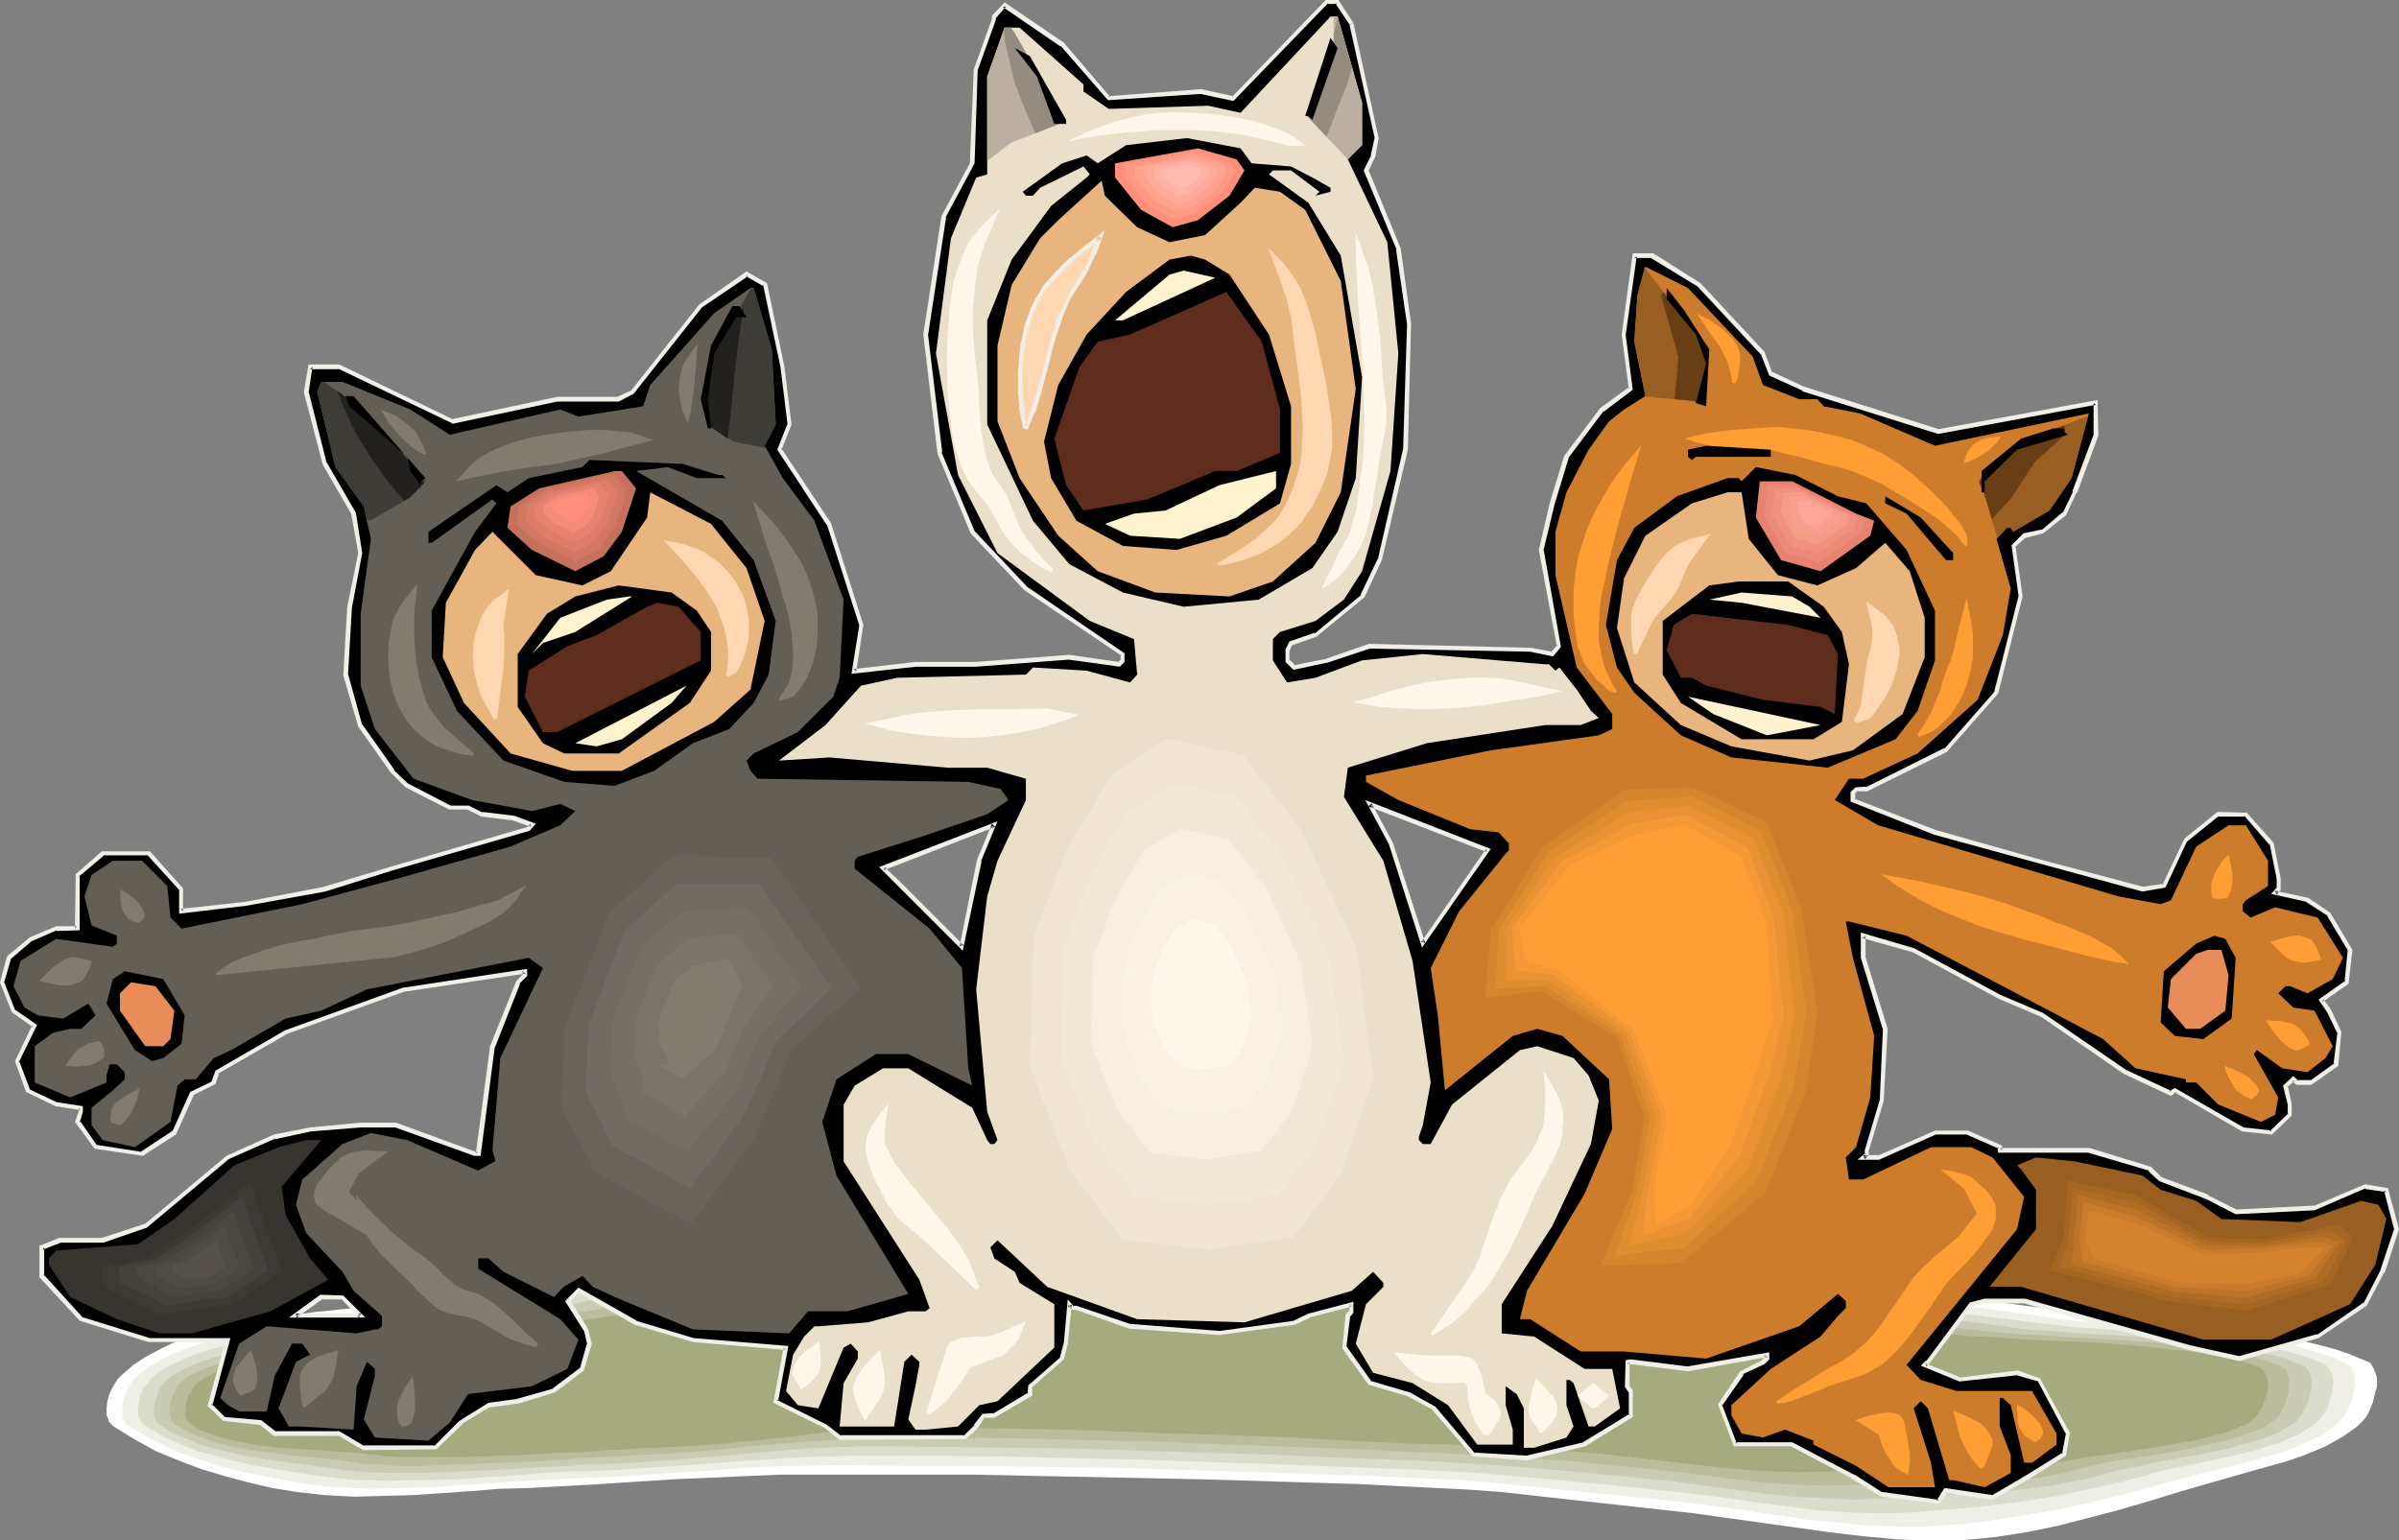 <?xml version="1.0" encoding="UTF-8" standalone="no"?>
<svg
   version="1.0"
   width="129.98mm"
   height="83.452mm"
   id="svg159"
   sodipodi:docname="Cats Singing.wmf"
   xmlns:inkscape="http://www.inkscape.org/namespaces/inkscape"
   xmlns:sodipodi="http://sodipodi.sourceforge.net/DTD/sodipodi-0.dtd"
   xmlns="http://www.w3.org/2000/svg"
   xmlns:svg="http://www.w3.org/2000/svg">
  <rect width="100%" height="100%" fill="#808080" stroke="none"/>
  <sodipodi:namedview
     id="namedview159"
     pagecolor="#ffffff"
     bordercolor="#000000"
     borderopacity="0.25"
     inkscape:showpageshadow="2"
     inkscape:pageopacity="0.0"
     inkscape:pagecheckerboard="0"
     inkscape:deskcolor="#d1d1d1"
     inkscape:document-units="mm" />
  <defs
     id="defs1">
    <pattern
       id="WMFhbasepattern"
       patternUnits="userSpaceOnUse"
       width="6"
       height="6"
       x="0"
       y="0" />
  </defs>
  <path
     style="fill:#ffffff;fill-opacity:1;fill-rule:evenodd;stroke:none"
     d="m 25.048,281.477 2.262,-1.939 2.424,-1.616 2.747,-1.454 2.586,-1.293 2.909,-1.131 2.747,-0.969 2.909,-0.808 2.909,-0.646 5.979,-1.293 5.979,-0.808 5.979,-0.808 6.141,-0.646 12.12,-1.131 5.979,-0.808 5.979,-0.808 4.525,-0.97 4.525,-0.969 4.525,-1.131 4.363,-1.293 4.363,-1.131 4.525,-1.131 4.525,-0.808 4.525,-0.646 6.949,-0.808 7.11,-0.485 6.949,-0.485 7.11,-0.323 7.11,-0.323 6.949,-0.162 14.059,-0.162 8.242,0.323 8.242,0.323 16.16,0.969 16.322,1.131 8.242,0.485 8.08,0.485 13.898,0.323 14.059,0.485 27.957,0.485 13.898,0.485 14.059,0.323 13.898,0.646 13.898,0.808 8.565,0.646 8.565,0.646 8.403,0.97 8.565,1.131 16.968,2.262 16.968,2.424 6.626,0.808 6.787,0.646 6.626,0.485 6.787,0.808 6.626,0.808 3.394,0.646 3.232,0.646 3.232,0.808 3.07,0.808 3.232,1.131 3.07,1.293 0.808,0.323 0.485,0.646 0.323,0.646 0.323,0.808 0.323,0.97 v 1.939 l -0.323,0.97 -0.485,2.101 -0.808,1.939 -0.485,0.969 -0.646,0.808 -0.646,0.646 -0.646,0.646 -1.616,1.131 -1.616,1.131 -1.778,0.97 -1.778,0.969 -3.878,1.616 -3.717,1.293 -4.04,1.131 -4.04,1.131 -7.918,2.262 -6.141,1.777 -6.302,1.939 -6.141,1.777 -6.141,1.616 -6.302,1.616 -6.302,1.293 -6.302,0.969 -3.232,0.323 -3.232,0.323 h -3.394 -3.555 -3.394 l -3.555,-0.162 -6.949,-0.646 -6.787,-0.808 -13.898,-1.939 -6.949,-0.97 -6.949,-0.969 -13.09,-1.454 -13.251,-1.454 -13.09,-1.454 -6.626,-0.485 -6.626,-0.323 -15.837,-0.808 -15.837,-0.485 -15.998,-0.485 -15.837,-0.323 -31.674,-0.646 h -31.835 -7.272 l -7.434,0.323 -14.706,0.646 -14.706,0.969 -14.706,0.808 -5.979,0.162 -5.979,0.485 -11.958,0.808 -5.818,0.162 -5.979,0.162 -5.979,-0.323 -2.909,-0.323 -2.909,-0.323 -5.01,-0.808 -4.848,-1.131 -4.848,-1.293 -4.848,-1.454 -4.686,-1.777 -4.686,-1.939 -4.363,-2.424 -2.101,-1.293 -2.101,-1.293 -0.485,-0.485 -0.485,-0.485 -0.162,-0.646 -0.323,-0.646 v -0.646 -0.808 l 0.162,-1.454 0.485,-1.616 0.808,-1.616 0.808,-1.293 z"
     id="path1" />
  <path
     style="fill:#efefe8;fill-opacity:1;fill-rule:evenodd;stroke:none"
     d="m 28.118,281.8 1.131,-0.97 1.293,-0.97 1.293,-0.646 1.293,-0.808 3.07,-1.454 3.07,-1.131 3.232,-1.131 3.07,-0.969 3.07,-0.646 2.909,-0.808 2.909,-0.646 2.909,-0.485 6.141,-0.97 6.464,-0.646 6.302,-0.646 12.766,-1.293 6.302,-0.646 5.818,-0.808 4.363,-0.97 4.202,-0.808 8.565,-2.262 4.363,-1.131 4.202,-1.131 4.363,-0.808 4.363,-0.646 6.626,-0.646 6.787,-0.646 6.787,-0.323 6.626,-0.323 13.574,-0.323 h 13.574 l 7.918,0.162 7.757,0.323 15.675,1.131 15.675,1.131 7.757,0.485 7.757,0.323 13.413,0.646 13.413,0.323 26.987,0.646 26.664,0.646 13.574,0.485 13.251,0.808 8.242,0.485 8.242,0.808 16.322,1.616 16.16,2.101 16.322,2.262 3.232,0.323 3.394,0.323 6.949,0.646 7.272,0.485 7.434,0.808 7.272,0.808 3.555,0.485 3.394,0.646 3.555,0.808 3.232,0.97 3.232,0.969 2.909,1.293 0.646,0.323 0.646,0.485 0.323,0.646 0.323,0.808 0.162,0.969 v 0.808 0.969 l -0.162,0.97 -0.485,1.939 -0.97,1.939 -0.485,0.808 -0.485,0.808 -0.646,0.646 -0.646,0.646 -1.616,1.131 -1.616,1.131 -1.939,0.969 -1.939,0.808 -1.939,0.808 -2.101,0.808 -4.525,1.293 -4.363,1.131 -4.363,1.131 -4.202,0.969 -2.101,0.646 -1.939,0.485 -5.979,1.616 -5.979,1.616 -6.141,1.454 -6.141,1.293 -6.141,1.131 -6.302,0.97 -6.141,0.808 -6.141,0.485 -3.394,0.162 h -3.232 l -6.626,-0.162 -6.787,-0.646 -6.626,-0.646 -13.251,-1.939 -6.787,-0.97 -6.626,-0.808 -12.605,-1.293 -12.766,-1.293 -12.766,-1.293 -6.302,-0.485 -6.464,-0.323 -15.19,-0.646 -15.19,-0.485 -30.381,-0.97 -30.381,-0.485 h -15.19 l -15.19,-0.162 -7.11,0.162 -7.11,0.162 -14.221,0.969 -14.382,0.97 -7.11,0.323 -6.949,0.323 -2.909,0.162 -3.07,0.162 -6.141,0.323 -6.464,0.485 -6.626,0.485 -6.464,0.162 -6.464,0.162 -3.232,-0.162 -3.07,-0.162 -2.909,-0.162 -2.909,-0.323 -4.686,-0.808 -5.01,-0.969 -4.848,-0.97 -4.848,-1.293 -4.848,-1.616 -2.424,-0.808 -2.262,-0.969 -2.262,-1.131 -2.101,-0.969 -2.101,-1.293 -2.101,-1.293 -0.485,-0.323 -0.323,-0.485 -0.323,-0.646 -0.162,-0.646 v -0.646 -0.808 l 0.162,-1.454 0.485,-1.454 0.646,-1.454 0.808,-1.293 z"
     id="path2" />
  <path
     style="fill:#dbddcc;fill-opacity:1;fill-rule:evenodd;stroke:none"
     d="m 31.189,282.123 1.131,-0.97 1.293,-0.808 1.293,-0.808 1.616,-0.646 1.616,-0.808 1.616,-0.646 3.555,-1.131 3.555,-0.97 3.555,-0.969 3.394,-0.646 1.454,-0.323 1.454,-0.323 2.747,-0.646 2.909,-0.485 3.07,-0.485 3.232,-0.485 6.626,-0.646 6.787,-0.646 6.787,-0.646 6.626,-0.646 3.232,-0.323 3.07,-0.323 2.909,-0.323 2.909,-0.485 4.04,-0.808 4.202,-0.97 4.04,-1.131 4.04,-1.131 8.242,-1.939 4.04,-0.97 4.202,-0.485 6.464,-0.646 6.464,-0.485 6.464,-0.323 6.464,-0.162 13.09,-0.162 h 12.928 l 7.434,0.162 7.595,0.323 14.867,1.131 7.595,0.646 7.434,0.485 7.595,0.485 7.434,0.485 12.928,0.323 12.766,0.323 25.694,0.646 25.694,0.646 12.928,0.646 12.766,0.646 15.675,1.131 15.675,1.454 15.675,1.777 15.514,1.939 3.232,0.323 3.394,0.485 3.555,0.162 3.717,0.323 7.757,0.646 3.878,0.323 4.04,0.162 7.918,0.97 3.878,0.485 3.717,0.646 3.555,0.808 3.394,0.808 3.232,0.97 2.909,1.131 0.646,0.323 0.485,0.646 0.323,0.646 0.323,0.646 0.162,0.808 0.162,0.97 -0.162,0.969 -0.162,0.97 -0.485,1.777 -0.646,1.777 -0.646,0.97 -0.485,0.646 -0.485,0.646 -0.646,0.485 -1.616,1.131 -1.778,1.131 -1.939,0.808 -2.101,0.969 -2.262,0.646 -2.424,0.808 -4.848,1.131 -5.01,1.131 -4.686,0.969 -2.424,0.485 -2.101,0.485 -2.101,0.485 -1.939,0.646 -5.656,1.454 -5.979,1.293 -5.979,1.293 -5.979,0.97 -6.141,0.808 -5.979,0.646 -6.141,0.485 -5.979,0.485 -3.07,0.162 h -3.232 l -6.302,-0.162 -6.464,-0.485 -6.302,-0.808 -6.464,-0.808 -6.302,-0.969 -6.464,-0.808 -6.302,-0.646 -6.141,-0.646 -6.141,-0.646 -12.282,-1.131 -12.443,-1.131 -6.141,-0.323 -6.141,-0.323 -29.088,-1.131 -28.926,-0.97 -14.382,-0.323 -14.544,-0.323 -14.544,-0.162 H 174.851 l -6.787,0.162 -6.787,0.323 -13.898,0.969 -13.736,0.97 -6.949,0.485 -6.787,0.323 h -2.747 l -3.07,0.162 -3.232,0.162 -3.232,0.323 -7.11,0.485 -7.11,0.485 -7.11,0.162 h -3.555 l -3.394,0.162 -3.394,-0.162 h -3.07 l -3.07,-0.323 -2.747,-0.323 -2.424,-0.323 -2.262,-0.323 -4.848,-0.808 -5.01,-0.808 -5.01,-1.131 -4.848,-1.293 -2.424,-0.646 -2.262,-0.97 -2.262,-0.969 -2.101,-0.97 -1.939,-1.131 -2.101,-1.131 -0.485,-0.485 -0.323,-0.485 -0.162,-0.485 -0.323,-0.485 v -0.808 -0.646 l 0.162,-1.454 0.323,-1.454 0.646,-1.454 0.97,-1.131 z"
     id="path3" />
  <path
     style="fill:#c9ccb2;fill-opacity:1;fill-rule:evenodd;stroke:none"
     d="m 34.421,282.446 0.97,-0.808 1.293,-0.808 1.616,-0.808 1.616,-0.646 1.778,-0.646 1.939,-0.646 3.878,-1.131 4.04,-0.97 3.878,-0.969 1.778,-0.323 1.616,-0.323 1.616,-0.323 0.808,-0.162 0.646,-0.162 2.747,-0.485 2.909,-0.646 3.07,-0.323 3.232,-0.485 3.394,-0.485 3.555,-0.323 7.11,-0.485 7.11,-0.646 6.787,-0.646 3.232,-0.323 3.232,-0.323 2.909,-0.323 2.747,-0.485 3.878,-0.808 4.04,-0.808 7.757,-2.101 7.918,-2.101 3.878,-0.646 4.04,-0.646 6.141,-0.646 6.141,-0.323 6.302,-0.323 6.141,-0.162 h 12.443 l 12.443,0.162 7.11,0.162 7.272,0.323 14.221,1.131 7.11,0.646 7.272,0.485 7.11,0.646 7.11,0.323 12.282,0.323 12.443,0.323 12.282,0.323 12.282,0.323 24.563,0.646 12.282,0.485 12.282,0.646 15.029,0.969 15.029,1.293 14.867,1.454 7.434,0.808 7.434,0.97 3.07,0.485 3.394,0.323 3.717,0.162 3.878,0.323 4.04,0.323 4.202,0.162 4.363,0.323 4.202,0.323 8.565,0.808 4.04,0.485 4.04,0.646 3.717,0.646 3.555,0.808 3.232,0.969 1.454,0.646 1.454,0.485 0.646,0.323 0.485,0.646 0.323,0.485 0.323,0.808 0.162,0.646 v 0.808 0.969 l -0.162,0.97 -0.485,1.777 -0.808,1.777 -0.97,1.454 -0.485,0.646 -0.485,0.485 -1.616,0.97 -1.778,1.131 -2.101,0.808 -2.424,0.808 -2.424,0.646 -2.586,0.808 -5.333,1.131 -2.747,0.485 -2.586,0.485 -5.333,0.969 -2.424,0.646 -2.262,0.323 -2.101,0.485 -1.939,0.485 -2.747,0.808 -2.747,0.646 -5.818,1.131 -5.818,0.808 -5.979,0.646 -5.979,0.485 -5.979,0.162 -5.818,0.323 -5.818,0.323 -6.141,0.323 -6.141,-0.323 -6.141,-0.323 -5.979,-0.646 -6.141,-0.808 -5.979,-0.808 -6.141,-0.808 -6.141,-0.646 -11.797,-1.131 -11.958,-1.131 -11.958,-0.808 -5.818,-0.323 -5.818,-0.323 -14.059,-0.485 -13.736,-0.646 -27.634,-0.808 -13.736,-0.485 -13.736,-0.162 -13.898,-0.162 -13.898,-0.162 -6.464,0.162 -6.787,0.323 -6.626,0.485 -6.626,0.646 -13.413,1.131 -6.464,0.485 -6.626,0.323 -2.747,0.162 h -3.07 l -3.232,0.323 -3.555,0.162 -3.717,0.162 -3.717,0.323 -7.918,0.323 -7.595,0.323 -3.878,0.162 h -3.717 -3.394 l -3.394,-0.162 -2.909,-0.162 -2.747,-0.323 -4.525,-0.646 -4.848,-0.646 -5.01,-0.646 -5.01,-0.808 -5.01,-1.131 -2.424,-0.646 -2.262,-0.646 -2.262,-0.97 -2.101,-0.808 -2.101,-1.131 -1.778,-1.131 -0.485,-0.323 -0.323,-0.485 -0.323,-0.485 -0.162,-0.646 v -1.293 l 0.162,-1.293 0.485,-1.454 0.485,-1.293 0.808,-1.293 z"
     id="path4" />
  <path
     style="fill:#babc9b;fill-opacity:1;fill-rule:evenodd;stroke:none"
     d="m 37.491,282.769 0.97,-0.808 1.454,-0.808 1.454,-0.646 1.778,-0.646 1.939,-0.646 2.101,-0.646 4.363,-1.131 4.525,-0.808 2.101,-0.485 2.101,-0.323 1.939,-0.323 1.778,-0.485 1.616,-0.323 1.293,-0.162 2.747,-0.646 2.909,-0.485 3.07,-0.485 3.394,-0.323 3.394,-0.323 3.717,-0.485 7.434,-0.485 7.434,-0.646 3.717,-0.323 3.555,-0.323 3.394,-0.323 3.07,-0.323 2.909,-0.485 2.747,-0.323 3.717,-0.808 3.717,-0.808 3.717,-0.969 3.717,-1.131 7.595,-1.777 3.717,-0.808 3.717,-0.485 5.979,-0.646 5.818,-0.323 5.979,-0.162 h 5.979 l 11.797,0.162 11.958,0.162 6.787,0.162 6.787,0.323 13.736,1.131 13.574,1.131 6.787,0.646 6.949,0.323 11.797,0.323 11.635,0.323 23.594,0.485 23.432,0.646 11.797,0.646 11.635,0.485 14.382,0.97 14.221,0.808 7.11,0.646 7.11,0.646 7.272,0.646 6.949,0.97 1.616,0.162 1.454,0.162 1.616,0.162 1.778,0.162 3.878,0.323 4.04,0.162 4.202,0.323 4.525,0.323 9.211,0.485 4.525,0.323 4.525,0.485 4.363,0.485 4.202,0.485 4.04,0.646 1.778,0.485 1.778,0.323 1.778,0.485 1.454,0.485 1.454,0.485 1.454,0.485 0.485,0.485 0.646,0.323 0.162,0.646 0.323,0.646 0.162,0.808 v 0.808 l -0.162,1.777 -0.485,1.616 -0.646,1.616 -0.97,1.616 -0.485,0.485 -0.485,0.485 -0.808,0.485 -0.808,0.646 -1.939,0.808 -2.101,0.808 -2.424,0.808 -2.586,0.646 -2.909,0.646 -5.818,1.293 -5.979,0.969 -2.909,0.485 -2.747,0.323 -2.586,0.485 -2.424,0.485 -2.101,0.485 -1.778,0.485 -2.586,0.646 -5.494,1.131 -2.909,0.323 -5.818,0.485 -5.818,0.162 -11.797,0.162 -5.656,0.162 -5.494,0.162 -5.818,0.162 -5.818,-0.162 -5.818,-0.323 -5.818,-0.646 -11.635,-1.454 -11.635,-1.293 -5.656,-0.485 -5.656,-0.646 -11.635,-0.808 -11.474,-0.646 -5.818,-0.323 -5.494,-0.162 -13.413,-0.646 -13.09,-0.485 -26.179,-0.969 -13.09,-0.323 -12.928,-0.323 -13.251,-0.162 -13.251,-0.162 -6.302,0.162 -6.302,0.485 -6.464,0.485 -6.464,0.485 -12.928,1.293 -6.302,0.485 -6.302,0.323 h -1.293 l -1.293,0.162 -3.232,0.162 -3.394,0.162 -3.717,0.162 -3.878,0.323 -4.04,0.323 -8.403,0.323 -8.403,0.323 -4.04,0.162 -3.878,0.162 h -3.555 l -3.394,-0.162 -1.616,-0.162 h -1.454 l -1.454,-0.162 -1.293,-0.162 -2.101,-0.323 -2.262,-0.323 -4.848,-0.485 -2.424,-0.162 -2.586,-0.323 -5.01,-0.646 -5.171,-0.808 -2.424,-0.485 -2.262,-0.646 -2.262,-0.808 -2.101,-0.808 -1.939,-0.969 -1.939,-0.97 -0.323,-0.485 -0.323,-0.323 -0.485,-0.97 v -1.293 l 0.162,-1.293 0.323,-1.454 0.646,-1.131 0.646,-1.293 z"
     id="path5" />
  <path
     style="fill:#a5aa7f;fill-opacity:1;fill-rule:evenodd;stroke:none"
     d="m 40.562,283.093 1.131,-0.808 1.293,-0.646 1.616,-0.808 1.939,-0.646 2.101,-0.485 2.262,-0.646 4.848,-0.969 4.848,-0.97 2.262,-0.323 2.262,-0.323 2.101,-0.323 1.778,-0.323 1.616,-0.323 1.454,-0.323 1.131,-0.162 1.293,-0.323 2.909,-0.485 3.232,-0.485 3.394,-0.323 3.717,-0.485 3.717,-0.323 7.918,-0.646 7.757,-0.646 3.717,-0.323 3.717,-0.323 3.394,-0.162 3.232,-0.323 2.909,-0.485 2.586,-0.323 3.555,-0.808 3.717,-0.808 7.11,-1.777 6.949,-1.777 3.717,-0.808 3.555,-0.485 5.656,-0.485 5.494,-0.323 5.656,-0.162 5.656,0.162 11.312,0.162 11.312,0.323 6.464,0.162 6.626,0.323 13.09,1.131 12.928,1.293 6.464,0.485 6.626,0.323 11.15,0.323 11.15,0.323 11.15,0.323 11.312,0.162 22.301,0.646 11.15,0.485 11.15,0.646 13.574,0.646 13.574,0.646 6.787,0.485 6.787,0.485 6.787,0.646 6.787,0.808 1.454,0.162 1.454,0.162 1.778,0.162 1.778,0.162 1.778,0.162 h 1.939 l 4.363,0.323 4.525,0.323 4.686,0.162 9.858,0.485 4.848,0.323 4.848,0.485 4.686,0.485 4.525,0.485 2.101,0.323 1.939,0.323 1.939,0.323 1.939,0.323 1.616,0.485 1.616,0.485 1.454,0.485 1.293,0.485 0.485,0.323 0.485,0.485 0.323,0.646 0.323,0.646 0.162,0.646 v 0.808 l -0.162,1.616 -0.485,1.616 -0.646,1.616 -0.97,1.293 -0.485,0.646 -0.485,0.485 -0.646,0.485 -0.808,0.485 -0.97,0.323 -0.97,0.485 -2.262,0.808 -2.586,0.646 -2.909,0.808 -3.07,0.485 -6.302,1.131 -6.464,0.969 -3.07,0.485 -2.909,0.323 -2.747,0.485 -2.586,0.485 -2.101,0.323 -0.97,0.323 -0.808,0.162 -2.586,0.646 -2.586,0.485 -2.747,0.323 -2.747,0.323 -2.747,0.162 h -2.909 l -5.818,-0.162 -5.818,-0.162 -5.656,-0.323 -5.656,-0.162 h -2.586 l -2.586,0.162 -5.656,0.162 -5.494,-0.162 -5.656,-0.323 -5.494,-0.485 -11.15,-1.293 -10.989,-1.293 -5.333,-0.485 -5.494,-0.485 -11.15,-0.485 -11.15,-0.646 -5.494,-0.162 -5.333,-0.162 -12.605,-0.646 -12.443,-0.646 -24.725,-0.808 -12.443,-0.485 -12.443,-0.323 -12.443,-0.162 H 186.325 180.507 l -6.141,0.485 -6.141,0.485 -6.302,0.808 -12.443,1.293 -5.979,0.485 -6.141,0.323 h -1.293 l -1.293,0.162 h -1.454 -1.616 l -1.778,0.162 -1.778,0.162 -3.878,0.162 -4.04,0.323 -4.363,0.162 -9.05,0.485 -9.05,0.323 -4.363,0.162 h -4.04 -3.878 -1.778 -1.778 l -1.616,-0.162 h -1.454 l -1.293,-0.323 h -1.293 l -2.101,-0.323 -2.101,-0.162 -2.424,-0.162 -2.424,-0.162 -2.424,-0.162 -2.586,-0.162 -5.171,-0.323 -5.01,-0.646 -2.424,-0.485 -2.424,-0.485 -2.262,-0.646 -2.101,-0.646 -1.939,-0.808 -1.778,-1.131 -0.323,-0.323 -0.323,-0.323 -0.323,-0.485 -0.162,-0.485 v -1.293 l 0.162,-1.293 0.323,-1.293 0.646,-1.131 0.646,-1.131 z"
     id="path6" />
  <path
     style="fill:#000000;fill-opacity:1;fill-rule:evenodd;stroke:none"
     d="m 73.851,269.52 -3.717,-3.878 h -4.363 l -5.171,3.878 z M 276.82,4.847 l 5.171,23.429 -0.808,3.555 -1.454,3.07 6.626,15.997 2.101,15.512 -0.646,25.692 -5.171,22.622 -3.717,7.433 -9.534,7.918 -5.01,1.616 -0.808,1.454 v 2.101 l 1.454,1.454 6.626,-1.454 8.888,-2.908 32.805,0.808 4.525,0.808 1.454,-1.616 -3.717,-19.713 2.262,-9.533 2.909,-9.533 7.272,-9.695 5.818,-4.201 -1.293,-11.149 2.101,-16.158 h 3.717 l 9.534,5.979 13.09,14.058 1.616,4.201 6.626,3.07 27.634,8.725 32.32,-5.817 v 6.463 l -4.363,11.796 -2.101,4.363 -4.525,3.716 -3.717,0.808 -2.262,2.101 1.616,10.341 -5.01,19.713 -10.342,11.796 -16.322,7.918 h -2.101 l -0.646,0.808 v 1.454 l 16.806,6.625 20.685,5.817 21.816,5.817 4.363,-0.646 4.525,-9.533 6.626,-5.171 h 5.656 l 5.171,5.979 1.454,7.271 v 2.101 l -0.646,0.808 6.626,1.454 4.525,2.908 4.202,7.271 -0.646,6.625 -5.171,3.716 1.616,2.101 2.101,4.524 -0.808,6.463 -5.171,3.716 h -2.747 l -0.808,-0.646 -1.616,1.293 0.97,3.878 v 2.101 l -3.878,3.716 -5.818,-0.808 -13.898,-7.918 -0.808,0.646 -9.534,-4.363 -16.806,-11.634 -8.726,-3.878 -17.614,-9.533 -10.342,-2.908 v 4.524 l 4.525,14.542 -0.808,14.704 -3.07,10.18 v 0.808 l -0.646,0.646 h 3.07 l 11.635,-5.009 h 6.626 l 6.626,2.908 v 0.646 h 18.261 l 12.443,3.878 2.262,2.101 9.534,3.555 5.818,3.07 16.16,-0.808 10.342,-4.363 4.363,0.646 2.101,8.079 -2.909,8.725 -3.555,6.625 -9.696,6.625 -15.998,4.524 -10.342,-2.262 -33.774,-9.533 h -8.08 l -2.747,0.646 -8.888,11.796 -0.646,0.646 7.272,3.07 11.635,-1.454 4.525,1.454 5.818,10.988 -0.646,4.363 -7.434,4.363 -7.272,4.363 -9.534,-1.454 -1.616,2.262 -11.635,-1.454 -5.818,-3.716 -12.443,-6.463 H 355.358 l -3.07,-8.079 4.363,-6.625 4.363,-2.262 0.808,-0.646 v -0.808 l -16.16,2.908 -11.797,-1.454 h -0.646 v 5.009 l 0.646,0.969 v 5.009 l -9.373,5.979 -11.797,2.747 -10.989,-0.646 -8.08,-9.533 -5.171,-2.908 -7.918,-2.262 -5.333,-7.271 0.808,-6.463 0.808,-0.969 v -1.454 l -8.888,2.424 -2.909,1.293 -15.352,2.262 -18.261,-1.454 -10.989,-3.716 h -0.808 l -0.646,-0.808 -0.646,8.079 -0.808,3.07 -6.626,5.655 v 1.616 l -7.272,4.363 h -2.262 l -1.454,2.262 -2.262,2.262 h -25.694 l -2.909,-2.262 -10.181,-5.171 2.101,-10.988 -19.069,-1.616 -11.635,-3.555 -11.797,-6.463 -2.262,2.101 3.878,5.817 0.646,2.908 -1.454,5.171 -5.818,4.524 -7.434,2.101 -5.979,0.808 -5.656,3.555 -5.171,5.171 H 74.498 l -5.171,-2.908 H 56.237 l -2.909,-2.262 -7.434,-0.646 -2.909,-2.908 3.717,-13.411 H 30.542 L 16.645,270.166 8.565,261.279 v -5.817 l 3.717,-1.454 h 8.726 l 8.726,-2.908 16.968,-14.058 9.534,-4.201 7.272,-1.616 10.342,-0.808 h 7.272 l 16.16,5.979 h 0.646 l 2.909,-22.137 5.171,-13.088 1.454,-1.454 v -0.808 l -24.886,3.716 -24.078,8.887 -14.059,8.079 -0.646,2.101 -4.525,2.262 -3.555,8.079 -6.626,4.363 -9.534,-1.454 -3.717,-5.171 0.808,-2.101 v -0.808 l -5.171,-0.646 -5.818,-2.908 -2.262,-5.979 3.717,-7.271 -4.363,-3.07 -2.424,-5.817 1.616,-5.009 4.363,-3.878 5.171,-2.101 h 4.363 v -10.988 l 5.171,-4.363 h 9.534 l 6.626,7.271 v 4.524 l 13.09,-1.454 16.16,-3.07 13.898,-4.201 27.957,-8.079 0.646,-0.808 -3.717,-1.454 -6.464,-0.808 -2.909,-1.454 h -3.717 l -8.726,-4.363 -3.07,-3.07 -6.464,-9.372 -3.07,-10.341 0.808,-13.896 2.262,-10.988 -1.454,-8.079 -5.979,-10.18 -3.717,-14.704 0.808,-5.171 h 5.818 l 23.432,11.149 21.331,-4.524 h 12.605 l 2.747,-1.454 14.059,-17.612 9.373,-6.463 3.717,2.101 3.717,16.805 1.293,11.796 -2.101,5.171 10.342,15.189 6.464,20.683 -1.293,9.372 12.443,-1.293 h 12.443 l 19.069,-1.454 10.181,1.454 0.808,-0.808 v -1.293 l -19.877,-13.411 -10.989,-11.634 -6.626,-16.158 -2.909,-24.237 3.717,-24.076 5.818,-10.988 0.808,-19.228 3.717,-10.18 V 3.393 l 2.101,-2.424 11.797,8.079 9.534,11.149 18.907,-1.454 6.626,1.454 19.069,-19.875 h 2.262 z m -79.83,189.052 3.555,-17.613 3.07,-7.271 -22.786,8.887 2.909,2.747 z m 94.374,-0.646 13.251,-19.067 -24.078,-9.533 4.202,8.079 z"
     id="path7" />
  <path
     style="fill:#efefe8;fill-opacity:1;fill-rule:evenodd;stroke:none"
     d="m 74.821,269.843 -4.525,-4.524 -4.686,-0.162 -6.464,4.686 h 15.675 l -0.97,-0.808 H 60.6 l 0.162,0.808 5.171,-3.716 h -0.162 4.363 l -0.323,-0.162 3.717,3.878 0.323,-0.808 z"
     id="path8" />
  <path
     style="fill:#efefe8;fill-opacity:1;fill-rule:evenodd;stroke:none"
     d="m 276.336,5.009 v 0 l 5.171,23.268 v -0.162 l -0.808,3.716 0.162,-0.162 -1.616,3.232 6.787,16.32 -0.162,-0.162 2.262,15.35 v 0 l -0.808,25.692 v -0.162 l -5.171,22.622 v -0.162 l -3.555,7.433 h 0.162 l -9.534,7.918 v -0.162 l -5.171,1.777 -0.808,1.616 v 2.585 l 1.616,1.616 6.787,-1.454 h 0.162 l 8.726,-2.908 v 0 l 32.805,0.646 v 0 l 4.686,0.969 1.616,-1.939 -3.555,-20.036 v 0.162 l 2.262,-9.372 2.909,-9.533 -0.162,0.162 7.272,-9.695 v 0.162 l 5.979,-4.524 -1.454,-11.311 v 0.162 l 2.262,-16.158 -0.485,0.323 h 3.717 -0.323 l 9.534,5.817 v 0 l 13.09,14.058 -0.162,-0.323 1.778,4.524 6.787,3.07 v 0.162 l 27.795,8.725 32.32,-5.979 -0.485,-0.323 v 6.463 0 l -4.363,11.634 h 0.162 l -2.101,4.363 v -0.162 l -4.363,3.716 0.162,-0.162 -3.878,0.808 -2.424,2.424 1.454,10.503 v -0.162 l -5.01,19.713 0.162,-0.162 -10.342,11.796 v -0.162 l -16.16,8.079 0.162,-0.162 -2.262,0.162 -0.97,0.97 v 1.939 l 17.13,6.786 v 0 l 20.685,5.655 21.978,5.979 4.686,-0.808 4.525,-9.695 -0.162,0.323 6.626,-5.332 -0.162,0.162 h 5.656 l -0.323,-0.162 5.171,5.979 v -0.323 l 1.454,7.271 v 0 2.101 -0.323 l -1.131,1.293 7.272,1.616 h -0.162 l 4.525,2.908 h -0.162 l 4.363,7.271 -0.162,-0.323 -0.646,6.625 0.162,-0.323 -5.494,3.878 1.778,2.585 v 0 l 2.101,4.363 v -0.323 l -0.808,6.625 0.323,-0.323 -5.171,3.716 0.162,-0.162 h -2.747 l 0.323,0.162 -1.131,-0.97 -2.101,1.939 0.97,3.878 v 0 2.101 l 0.162,-0.323 -3.878,3.716 0.485,-0.162 -5.818,-0.646 v 0 l -14.059,-8.079 -1.131,0.646 h 0.485 l -9.373,-4.363 v 0 l -16.968,-11.634 -8.726,-3.716 -17.614,-9.533 -10.989,-3.232 v 5.171 l 4.525,14.704 v -0.162 l -0.646,14.704 v -0.162 l -3.07,10.341 v 0.808 l 0.162,-0.323 -1.616,1.454 h 4.363 l 11.635,-5.171 h -0.162 6.626 -0.162 l 6.626,2.908 -0.323,-0.323 0.162,1.131 h 18.584 -0.162 l 12.605,3.716 h -0.323 l 2.262,2.101 9.696,3.716 v 0 l 5.979,3.07 16.16,-0.808 10.504,-4.524 -0.162,0.162 4.363,0.646 -0.485,-0.323 2.101,8.079 v -0.323 l -2.909,8.725 v 0 l -3.394,6.625 v -0.162 l -9.534,6.625 v -0.162 l -15.998,4.524 h 0.162 l -10.181,-2.262 v 0 l -33.774,-9.533 h -8.242 l -3.07,0.808 -8.888,11.957 v -0.162 l -1.131,1.131 7.918,3.232 11.958,-1.293 h -0.323 l 4.525,1.293 -0.162,-0.162 5.818,10.988 v -0.323 l -0.808,4.363 0.162,-0.323 -7.272,4.524 -7.434,4.363 0.323,-0.162 -9.858,-1.454 -1.616,2.585 0.485,-0.162 -11.635,-1.616 0.162,0.162 -5.818,-3.716 h -0.162 l -12.605,-6.625 H 355.358 l 0.323,0.323 -3.07,-8.079 v 0.323 l 4.525,-6.463 h -0.323 l 4.525,-2.101 0.97,-0.97 v -1.454 l -16.806,2.908 h 0.162 l -11.635,-1.454 h -0.162 l -0.97,0.162 -0.162,5.494 0.808,1.131 v -0.323 5.009 l 0.162,-0.323 -9.534,5.817 h 0.162 l -11.797,2.747 h 0.162 l -10.989,-0.646 0.323,0.162 -8.08,-9.533 -5.171,-2.908 -8.242,-2.424 0.323,0.162 -5.171,-7.271 v 0.323 l 0.808,-6.463 -0.162,0.323 0.808,-0.97 v -2.262 l -9.211,2.424 -3.07,1.454 h 0.162 l -15.352,2.101 h 0.162 l -18.422,-1.454 v 0 l -10.989,-3.716 h -0.808 l 0.323,0.162 -1.293,-1.454 -0.808,9.049 v -0.162 l -0.808,3.07 0.162,-0.162 -6.626,5.817 -0.162,1.777 0.162,-0.323 -7.272,4.363 0.323,-0.162 -2.424,0.162 -1.778,2.262 h 0.162 l -2.262,2.262 0.323,-0.162 h -25.694 l 0.323,0.162 -2.909,-2.262 -10.342,-5.171 0.323,0.323 2.101,-11.311 -19.392,-1.616 v 0 l -11.797,-3.555 h 0.162 l -11.958,-6.786 -2.747,2.747 0.97,-0.323 -0.162,0.646 2.262,-2.262 -0.485,0.162 11.635,6.625 11.958,3.555 19.069,1.616 -0.485,-0.485 -2.101,11.311 10.504,5.171 v 0 l 3.07,2.424 25.856,-0.162 2.424,-2.262 v 0 l 1.454,-2.262 -0.323,0.162 h 2.262 l 7.757,-4.524 v -1.939 l -0.162,0.323 6.626,-5.817 0.808,-3.07 v 0 l 0.808,-8.079 -0.808,0.162 0.808,0.808 h 0.97 -0.162 l 10.989,3.878 18.422,1.293 15.514,-2.101 3.07,-1.454 h -0.162 l 8.726,-2.262 -0.485,-0.485 v 1.454 l 0.162,-0.323 -0.97,0.97 -0.646,6.948 5.333,7.433 8.242,2.424 h -0.162 l 5.171,2.747 h -0.162 l 8.242,9.533 11.15,0.808 11.958,-2.908 9.696,-5.979 v -5.494 l -0.808,-1.131 0.162,0.323 v -5.009 l -0.485,0.485 h 0.646 v 0 l 11.797,1.454 16.322,-2.908 -0.646,-0.485 v 0.808 l 0.162,-0.323 -0.808,0.646 h 0.162 l -4.525,2.262 -4.525,6.786 3.232,8.564 h 11.958 -0.323 l 12.605,6.625 h -0.162 l 6.141,3.716 11.958,1.454 1.616,-2.424 -0.485,0.162 9.696,1.454 7.595,-4.363 7.434,-4.686 0.808,-4.686 -6.141,-11.149 -4.525,-1.616 -11.958,1.454 h 0.323 l -7.272,-2.908 0.162,0.646 0.646,-0.646 v 0 l 8.888,-11.796 -0.323,0.162 2.909,-0.646 h -0.162 8.08 v 0 l 33.613,9.533 h 0.162 l 10.342,2.262 16.16,-4.686 9.858,-6.625 3.555,-6.786 h 0.162 l 2.909,-8.887 -2.262,-8.402 -4.686,-0.808 -10.666,4.524 0.323,-0.162 -16.16,0.808 h 0.162 l -5.818,-2.908 v -0.162 l -9.534,-3.555 0.162,0.162 -2.262,-2.262 -12.605,-3.878 h -18.422 l 0.485,0.485 v -0.97 l -6.949,-3.07 h -6.787 l -11.797,5.171 0.162,-0.162 h -3.07 l 0.323,0.808 0.808,-0.808 v -0.97 0.162 l 3.07,-10.341 0.808,-14.704 -4.525,-14.704 v 0.162 -4.524 l -0.646,0.485 10.342,2.908 v 0 l 17.614,9.533 8.726,3.716 v 0 l 16.806,11.634 v 0 l 9.696,4.524 1.131,-0.808 h -0.485 l 13.898,8.079 6.141,0.646 4.04,-3.878 v -2.424 l -0.808,-3.716 -0.162,0.323 1.616,-1.293 h -0.646 l 0.97,0.808 h 3.07 l 5.494,-3.878 0.646,-6.948 -2.101,-4.524 -1.616,-2.262 -0.162,0.646 5.333,-3.716 0.808,-6.948 -4.525,-7.594 -4.525,-3.07 -6.787,-1.454 0.323,0.808 0.808,-0.97 v -2.424 l -1.454,-7.271 -5.494,-6.14 -5.979,-0.162 -6.787,5.494 -4.525,9.533 0.323,-0.323 -4.363,0.646 h 0.162 l -21.978,-5.817 -20.523,-5.817 v 0 l -16.806,-6.463 0.323,0.323 v -1.454 l -0.162,0.323 0.646,-0.808 -0.323,0.162 h 2.262 l 16.322,-8.079 10.504,-11.957 5.01,-19.875 -1.454,-10.341 -0.162,0.323 2.262,-2.101 -0.162,0.162 3.717,-0.969 4.686,-3.716 2.101,-4.524 h 0.162 l 4.363,-11.796 -0.162,-7.271 -32.643,5.979 h 0.162 l -27.634,-8.725 v 0 l -6.626,-3.07 0.162,0.323 -1.616,-4.363 -13.09,-14.058 -9.696,-6.14 h -4.202 l -2.262,16.643 1.454,11.149 0.162,-0.485 -5.979,4.363 -7.434,9.857 -2.909,9.533 -2.262,9.695 3.717,19.875 0.162,-0.485 -1.454,1.616 0.323,-0.162 -4.363,-0.808 h -0.162 l -32.966,-0.808 -8.888,3.07 h 0.162 l -6.626,1.293 0.323,0.162 -1.454,-1.454 0.162,0.323 v -2.101 0.162 l 0.646,-1.454 -0.162,0.323 5.01,-1.777 9.858,-8.079 3.555,-7.594 5.333,-22.622 0.646,-25.692 v -0.162 l -2.101,-15.35 -6.626,-16.158 v 0.323 l 1.454,-3.07 0.646,-3.716 -5.171,-23.591 z"
     id="path9" />
  <path
     style="fill:#efefe8;fill-opacity:1;fill-rule:evenodd;stroke:none"
     d="m 115.705,266.45 3.878,6.14 v -0.162 l 0.646,2.908 v -0.323 l -1.454,5.171 0.162,-0.162 -5.818,4.363 h 0.162 l -7.434,2.101 h 0.162 l -5.979,0.808 -5.979,3.716 -5.171,5.171 0.323,-0.162 H 74.498 l 0.162,0.162 -5.171,-3.07 h -13.251 0.162 l -2.909,-2.262 -7.434,-0.646 0.162,0.162 -2.909,-2.908 0.162,0.485 3.717,-13.896 h -16.645 0.162 l -14.059,-4.363 0.323,0.162 -8.08,-8.887 0.162,0.323 v -5.817 l -0.323,0.485 3.717,-1.454 h -0.162 8.888 l 8.888,-3.07 16.806,-14.058 v 0 l 9.534,-4.201 -0.162,0.162 7.434,-1.616 10.181,-0.808 v 0 h 7.272 -0.162 l 16.16,5.817 h 1.293 l 2.909,-22.298 v 0.162 l 5.171,-13.088 h -0.162 l 1.616,-1.616 v -1.454 l -25.533,3.878 -24.078,8.725 -14.221,8.241 -0.808,2.262 0.323,-0.162 -4.686,2.262 -3.717,8.241 0.162,-0.323 -6.626,4.363 h 0.323 l -9.373,-1.454 0.162,0.162 -3.555,-5.171 v 0.485 l 0.646,-2.262 v -1.131 l -5.333,-0.808 v 0 l -5.818,-2.747 0.323,0.162 -2.262,-5.979 v 0.323 l 3.717,-7.594 -4.686,-3.232 0.162,0.162 -2.262,-5.817 v 0.323 l 1.454,-5.009 -0.162,0.162 4.525,-3.878 -0.162,0.162 5.171,-2.262 -0.162,0.162 4.848,-0.162 v -11.311 l -0.162,0.323 5.171,-4.363 h -0.323 9.534 -0.323 l 6.626,7.271 -0.162,-0.323 v 5.009 l 13.736,-1.616 16.16,-2.908 v 0 l 13.898,-4.363 27.957,-8.079 1.293,-1.454 -4.363,-1.616 -6.626,-0.808 0.162,0.162 -2.909,-1.454 h -3.878 0.162 l -8.726,-4.524 0.162,0.162 -3.07,-2.908 h 0.162 l -6.626,-9.372 v 0.162 L 71.266,137.991 v 0.162 l 0.808,-13.896 v 0.162 l 2.101,-11.149 -1.293,-8.241 -5.979,-10.341 v 0.162 L 63.186,80.145 v 0.323 l 0.808,-5.332 -0.485,0.485 h 5.818 l -0.162,-0.162 23.594,11.311 21.331,-4.524 v 0 h 12.605 l 3.07,-1.616 14.059,-17.774 -0.162,0.162 9.534,-6.463 h -0.485 l 3.717,2.101 -0.162,-0.323 3.555,16.805 1.454,11.796 v -0.162 l -2.101,5.332 10.181,15.512 v -0.162 l 6.626,20.683 v -0.162 l -1.616,10.018 13.251,-1.454 h -0.162 12.443 l 19.069,-1.454 h -0.162 l 10.504,1.454 0.97,-0.97 v -1.777 l -19.877,-13.573 v 0 l -10.989,-11.634 0.162,0.162 -6.787,-16.158 h 0.162 l -2.909,-24.076 v 0.162 l 3.717,-24.237 -0.162,0.162 5.979,-11.149 0.646,-19.228 v 0.162 l 3.717,-10.341 v -0.646 0.323 l 2.101,-2.424 -0.646,0.162 11.797,8.079 V 9.372 l 9.696,11.149 19.069,-1.293 h -0.162 l 6.787,1.454 19.392,-20.036 -0.323,0.162 h 2.262 l -0.485,-0.162 2.909,4.363 0.808,-0.323 L 274.073,0 h -2.586 l -19.23,19.875 0.323,-0.162 -6.626,-1.454 -19.069,1.454 0.485,0.162 -9.534,-11.149 -12.12,-8.241 -2.586,2.747 V 4.04 3.878 l -3.717,10.341 -0.808,19.228 0.162,-0.323 -5.979,11.149 -3.717,24.237 2.909,24.399 6.787,16.32 10.989,11.634 19.877,13.411 -0.162,-0.323 v 1.293 l 0.162,-0.323 -0.808,0.808 0.323,-0.162 -10.181,-1.454 -19.23,1.454 h 0.162 -12.443 v 0 l -12.605,1.454 0.485,0.485 1.454,-9.533 -6.626,-20.844 -10.181,-15.35 v 0.485 l 2.101,-5.332 -1.454,-11.796 -3.555,-17.128 -4.202,-2.424 -9.696,6.786 -14.059,17.774 0.162,-0.162 -2.909,1.293 h 0.323 -12.605 l -21.331,4.524 0.162,0.162 -23.432,-11.311 h -6.302 l -0.97,5.655 3.878,14.866 5.979,10.341 -0.162,-0.323 1.454,8.079 v 0 l -2.262,10.988 v 0 l -0.808,14.058 3.07,10.503 6.626,9.372 3.07,3.07 8.888,4.524 h 3.878 -0.162 l 2.909,1.454 6.626,0.808 h -0.162 l 3.717,1.293 -0.162,-0.646 -0.646,0.808 0.162,-0.162 -27.795,8.079 -14.059,4.201 h 0.162 l -16.16,3.07 -13.251,1.454 0.485,0.485 v -4.686 l -6.787,-7.594 h -9.858 l -5.333,4.686 -0.162,11.149 0.485,-0.485 H 11.474 L 6.141,191.96 1.454,195.838 0,201.17 l 2.424,6.14 4.363,3.07 -0.162,-0.485 -3.555,7.433 2.262,6.302 5.979,2.908 5.171,0.808 -0.323,-0.485 v 0.808 -0.162 l -0.808,2.262 4.04,5.494 9.858,1.454 6.787,-4.363 3.717,-8.241 -0.162,0.162 4.525,-2.262 0.808,-2.424 -0.323,0.323 14.059,-8.079 h -0.162 l 24.24,-8.725 v 0 l 24.886,-3.716 -0.646,-0.485 v 0.808 l 0.162,-0.323 -1.454,1.616 -5.333,13.25 -2.909,21.975 0.485,-0.323 h -0.646 0.162 l -16.322,-5.979 h -7.272 -0.162 l -10.181,0.97 -7.434,1.454 -9.696,4.363 -16.806,14.058 0.162,-0.162 -8.888,2.908 h 0.162 -8.888 l -4.04,1.616 v 6.463 l 8.242,8.887 14.059,4.363 h 16.322 l -0.485,-0.485 -3.717,13.573 3.232,3.07 7.434,0.808 -0.162,-0.162 3.07,2.424 h 13.251 l -0.162,-0.162 5.171,3.07 15.029,-0.162 5.333,-5.171 h -0.162 l 5.818,-3.555 -0.162,0.162 5.818,-0.808 h 0.162 l 7.434,-2.262 5.979,-4.524 1.616,-5.494 -0.808,-3.07 -3.717,-5.979 z"
     id="path10" />
  <path
     style="fill:#efefe8;fill-opacity:1;fill-rule:evenodd;stroke:none"
     d="m 197.152,194.707 3.878,-18.42 -0.162,0.162 3.394,-8.241 -24.24,9.372 3.394,3.393 13.736,13.735 0.162,-1.131 -13.251,-13.25 -2.909,-2.747 -0.162,0.646 22.786,-8.887 -0.646,-0.646 -3.07,7.433 -3.555,17.612 0.808,-0.162 z"
     id="path11" />
  <path
     style="fill:#efefe8;fill-opacity:1;fill-rule:evenodd;stroke:none"
     d="m 291.203,194.061 14.059,-20.198 -25.694,-10.018 4.848,9.049 v 0 l 6.787,21.167 0.646,-0.97 -6.626,-20.521 -4.363,-8.079 -0.646,0.646 24.24,9.372 -0.162,-0.646 -13.251,19.067 0.808,0.162 z"
     id="path12" />
  <path
     style="fill:#eae0c9;fill-opacity:1;fill-rule:evenodd;stroke:none"
     d="m 278.921,21.006 v 8.725 l -2.909,2.908 8.08,16.966 2.262,22.783 -1.616,24.076 -5.818,20.521 -3.717,5.817 -5.818,4.363 -7.272,2.262 -1.454,1.454 v 4.363 l 2.909,4.524 5.818,-0.97 9.534,-3.555 12.443,-1.293 25.048,2.101 h 0.808 l 1.293,1.293 0.808,-0.646 3.555,4.524 2.909,4.363 1.616,1.454 -3.717,1.454 h -7.272 l -24.24,3.716 -16.16,5.009 -0.808,5.979 8.08,13.088 5.979,20.521 3.717,24.884 -1.616,8.725 -0.808,2.424 v 0.646 l 0.808,0.808 h 1.616 l 4.363,-8.079 13.898,-11.149 3.555,-0.808 7.434,2.424 3.07,3.555 2.101,5.171 -1.616,8.887 -7.918,16.805 -10.342,15.997 v 5.979 l 6.626,0.646 10.342,6.625 h 5.656 l 1.616,8.079 -5.171,3.716 h -1.293 l -3.07,-8.887 -0.808,-0.646 h -0.646 v 5.171 l 1.454,4.363 -1.454,2.262 -6.626,2.101 h -2.101 v -8.079 l -1.454,-2.908 -2.262,-1.616 v 3.878 l 1.454,5.009 v 3.07 h -7.272 l -5.979,-8.079 -7.272,-4.524 -8.08,-2.101 -3.555,-5.979 2.101,-8.079 3.555,-3.555 v -0.808 l -2.101,-2.262 -4.363,3.878 -21.978,6.463 -21.978,-0.646 -18.422,-6.625 -10.181,-9.533 -1.454,1.454 0.808,2.262 4.202,2.747 0.97,2.262 7.11,4.363 v 8.887 l -11.635,10.988 -3.717,0.808 -4.363,4.363 -6.626,0.646 h -2.101 l -1.454,-2.101 1.454,-6.786 0.808,-4.363 v -0.646 l -1.616,-1.454 -1.454,1.454 -2.101,13.25 h -11.15 l 0.808,-8.887 2.909,-5.009 v -1.454 l -1.454,-1.616 -1.454,0.808 -5.171,12.442 -4.202,-0.646 -2.424,-2.908 1.454,-7.433 2.262,-3.716 2.101,-2.101 h 0.808 l 10.181,-0.808 8.242,-2.262 h 3.555 l 0.808,-0.646 -2.101,-5.817 -15.514,-24.237 v -11.634 l 2.262,-3.878 5.818,-3.555 h 5.171 l 13.09,8.079 3.07,6.625 0.646,0.808 h 0.808 l 0.646,-0.808 -2.101,-5.817 -2.262,-25.045 2.262,-19.067 2.101,-7.271 5.818,-12.442 v -4.363 l -7.918,-2.262 h -8.08 l -24.24,-2.101 -10.342,0.646 9.534,-7.271 7.272,-8.079 7.434,-1.616 26.341,-0.646 1.454,-1.454 10.989,0.646 8.888,2.424 1.454,-1.616 -0.646,-7.271 -9.05,-3.716 -18.907,-13.896 -8.08,-15.997 -4.525,-24.884 3.07,-23.591 5.171,-12.442 2.262,-0.646 V 15.674 l 3.555,-10.018 h 3.07 l 13.09,11.634 v 1.454 l 5.171,3.555 20.362,-0.646 6.626,1.454 18.422,-19.713 h 1.454 z"
     id="path13" />
  <path
     style="fill:#baafa0;fill-opacity:1;fill-rule:evenodd;stroke:none"
     d="m 207.009,5.655 3.878,6.625 5.979,13.088 -9.858,3.878 -4.848,3.716 V 15.674 l 3.555,-10.018 z"
     id="path14" />
  <path
     style="fill:#938c7f;fill-opacity:1;fill-rule:evenodd;stroke:none"
     d="m 206.848,5.655 0.485,0.485 0.485,0.646 3.07,5.494 5.979,13.088 -4.848,1.939 -2.262,-5.171 -0.97,-2.585 -0.97,-2.585 -0.646,-2.585 -0.646,-2.747 -0.646,-2.747 -0.323,-2.747 0.162,-0.485 z"
     id="path15" />
  <path
     style="fill:#baafa0;fill-opacity:1;fill-rule:evenodd;stroke:none"
     d="m 273.104,3.393 v 6.625 l -5.818,13.411 8.726,9.21 2.909,-2.908 v -8.725 l -5.01,-17.612 z"
     id="path16" />
  <path
     style="fill:#938c7f;fill-opacity:1;fill-rule:evenodd;stroke:none"
     d="m 276.82,13.735 -0.485,1.939 -0.646,2.101 -1.616,3.878 -0.162,0.485 -0.323,0.646 -0.162,0.646 -0.323,0.808 -0.323,0.969 -0.323,0.808 -0.808,1.939 -4.04,-4.201 0.162,-1.131 0.323,-1.131 5.01,-11.472 V 6.948 l 0.485,-1.616 0.323,-1.777 z"
     id="path17" />
  <path
     style="fill:#000000;fill-opacity:1;fill-rule:evenodd;stroke:none"
     d="m 268.74,24.561 -0.808,-0.808 h -0.646 l 5.171,-15.997 1.454,2.101 z"
     id="path18" />
  <path
     style="fill:#000000;fill-opacity:1;fill-rule:evenodd;stroke:none"
     d="m 218.321,24.561 v 0.808 h -2.424 l -3.555,-9.695 -4.525,-5.817 3.07,1.616 z"
     id="path19" />
  <path
     style="fill:#000000;fill-opacity:1;fill-rule:evenodd;stroke:none"
     d="m 256.297,33.448 8.08,0.646 4.363,2.262 3.717,2.101 v 0.808 l -3.07,0.808 0.808,-0.808 -5.818,-4.363 h -3.717 l -0.808,0.808 8.08,5.817 6.626,10.826 4.363,24.884 -1.293,20.683 -3.717,10.988 -5.171,7.433 -10.989,6.463 -15.352,1.454 -12.443,-2.908 -10.989,-5.817 -7.434,-8.887 -9.373,-19.713 V 65.603 l 5.01,-12.442 8.08,-10.988 7.272,-5.817 0.646,-0.646 -1.293,-1.616 -8.888,4.363 -1.454,1.616 h -1.454 l -0.646,-0.808 8.08,-5.817 5.01,-1.616 2.262,1.616 5.818,-3.716 12.443,-1.454 10.989,2.101 z"
     id="path20" />
  <path
     style="fill:#ff8e7a;fill-opacity:1;fill-rule:evenodd;stroke:none"
     d="m 254.843,34.902 -3.07,5.171 -6.464,5.009 -5.171,1.454 -6.464,-3.555 -5.333,-6.625 v -2.908 l 16.968,-3.07 7.918,2.262 z"
     id="path21" />
  <path
     style="fill:#ff9984;fill-opacity:1;fill-rule:evenodd;stroke:none"
     d="m 253.065,34.902 -2.586,4.363 -5.656,4.363 -4.202,1.293 -2.909,-1.454 -2.909,-1.616 -4.363,-5.655 v -2.585 l 14.382,-2.585 3.394,1.131 3.555,0.969 0.646,0.969 z"
     id="path22" />
  <path
     style="fill:#ffa38e;fill-opacity:1;fill-rule:evenodd;stroke:none"
     d="m 251.288,34.902 -2.101,3.878 -2.424,1.777 -2.424,1.777 -3.555,0.969 -4.686,-2.424 -3.717,-4.847 v -2.101 l 5.979,-0.969 5.979,-1.131 3.07,0.808 2.747,0.808 0.646,0.808 z"
     id="path23" />
  <path
     style="fill:#ffaa9b;fill-opacity:1;fill-rule:evenodd;stroke:none"
     d="m 249.51,35.063 -0.808,1.454 -0.97,1.454 -1.778,1.616 -1.939,1.454 -1.454,0.323 -1.454,0.485 -3.878,-2.101 -2.909,-3.878 v -1.777 l 4.848,-0.808 4.848,-0.808 4.525,1.293 0.646,0.646 z"
     id="path24" />
  <path
     style="fill:#ffb2a5;fill-opacity:1;fill-rule:evenodd;stroke:none"
     d="m 247.733,35.063 -0.646,1.131 -0.646,1.131 -1.454,1.131 -1.454,1.131 -2.101,0.646 -1.454,-0.808 -1.454,-0.808 -1.131,-1.454 -1.131,-1.454 v -1.293 l 3.717,-0.646 3.555,-0.646 3.555,0.969 0.323,0.485 z"
     id="path25" />
  <path
     style="fill:#ffbcaf;fill-opacity:1;fill-rule:evenodd;stroke:none"
     d="m 246.117,35.225 -0.97,1.454 -1.939,1.454 -1.454,0.485 -2.101,-1.131 -1.454,-1.777 v -0.969 l 5.01,-0.969 2.262,0.646 z"
     id="path26" />
  <path
     style="fill:#e8b57f;fill-opacity:1;fill-rule:evenodd;stroke:none"
     d="m 232.865,46.536 6.626,3.07 7.272,-1.454 7.272,-6.625 2.909,-3.07 5.171,0.808 5.171,3.716 7.272,14.542 3.07,22.137 -3.07,21.167 -5.171,10.341 -8.726,7.918 -8.888,3.07 -15.19,-0.808 -11.797,-4.363 -8.08,-7.271 -7.918,-11.796 -4.525,-11.634 V 70.773 l 2.909,-12.442 5.818,-9.533 3.717,-3.716 8.888,-8.079 0.646,3.07 z"
     id="path27" />
  <path
     style="fill:#000000;fill-opacity:1;fill-rule:evenodd;stroke:none"
     d="m 251.773,56.231 8.08,12.28 4.525,14.704 V 95.011 l -2.262,8.079 -10.989,6.625 -10.181,2.908 -10.989,-0.808 -9.534,-5.171 -5.171,-8.725 -1.454,-7.433 2.909,-11.634 5.818,-10.341 8.08,-8.725 8.888,-6.625 4.363,-0.808 2.909,0.808 z"
     id="path28" />
  <path
     style="fill:#cc7c2b;fill-opacity:1;fill-rule:evenodd;stroke:none"
     d="m 358.913,73.035 2.101,5.817 7.434,2.908 h 3.717 l 1.293,1.454 7.434,1.454 15.352,6.625 31.512,-6.625 -3.555,13.25 -4.525,6.625 -7.434,4.363 -0.485,-0.808 h -0.808 l -2.101,2.262 2.909,10.18 -1.616,9.533 -5.171,13.25 -12.282,10.988 -11.15,5.171 h -2.909 l -2.909,4.363 8.888,5.171 49.126,14.542 8.726,1.616 2.101,-0.808 5.171,-10.988 6.626,-4.363 h 3.555 l 4.525,7.271 v 5.171 l -4.525,2.908 -0.646,0.808 v 1.454 l 1.616,1.293 5.01,-2.101 8.726,2.101 5.171,8.241 -2.101,4.363 -5.171,2.908 -3.555,-1.454 h -0.97 l -1.454,1.454 3.07,2.908 4.363,0.646 3.717,7.271 -1.454,2.424 -3.717,2.908 -5.171,-0.808 -5.171,-3.716 -0.646,0.808 5.01,8.887 -0.646,3.555 -2.909,1.454 -8.726,-3.555 -4.525,-4.524 h -2.101 v -0.646 l -10.342,-2.262 -6.626,-5.979 -20.523,-10.826 -19.715,-10.341 -11.797,-2.908 h -0.646 l 1.454,7.433 4.363,15.997 -0.808,12.603 -2.909,10.18 -2.101,2.101 0.646,4.524 h 2.909 l 13.898,-6.625 h 8.242 l 4.363,2.101 6.464,8.079 -1.454,6.625 -22.624,27.792 2.909,3.07 7.272,2.262 h 15.514 l 5.01,8.725 v 2.262 l -5.01,3.716 h -1.616 l -2.747,-11.796 -1.616,-1.454 h -0.646 v 5.817 l 2.262,5.817 v 3.716 l -5.333,2.908 -6.464,-1.454 h -0.808 l -4.363,-14.704 -1.454,-1.454 -1.454,1.454 3.555,11.149 0.808,5.009 h -9.534 l -6.626,-4.363 -8.726,-4.363 v -0.808 l -5.818,-2.262 -4.525,1.616 -4.363,-0.808 -2.101,-3.716 v -2.101 l 8.08,-7.433 10.181,-6.625 3.555,-4.201 1.616,-1.616 v -1.454 l -1.616,-1.454 -7.918,6.625 -19.069,6.625 -16.806,-1.454 h -8.888 L 313.342,270.166 h -2.101 l 1.454,-5.817 11.797,-19.875 5.656,-13.25 -0.646,-10.18 -9.534,-8.887 -5.171,-1.454 -5.01,1.454 -13.898,11.149 -1.454,-15.35 -1.454,-9.695 5.818,-11.634 9.534,-11.796 0.646,-0.646 v -1.454 l -2.101,-2.262 -5.818,-0.646 -14.706,-5.979 -6.626,-3.716 v -1.293 l 25.533,-5.171 22.139,-3.07 2.747,-1.293 v -3.07 l -7.272,-9.533 -4.363,-18.905 v -8.887 l 2.262,-8.079 4.525,-8.725 4.202,-5.817 3.07,-2.424 4.363,-2.747 -2.262,-11.149 0.646,-9.533 1.616,-5.817 8.726,4.363 z"
     id="path29" />
  <path
     style="fill:#ff9e35;fill-opacity:1;fill-rule:evenodd;stroke:none"
     d="m 345.016,89.84 2.262,-0.646 2.262,-0.485 2.424,-0.323 2.424,-0.323 4.686,-0.323 4.686,-0.323 3.232,0.323 3.232,0.323 3.232,0.646 3.07,0.646 3.232,0.969 2.909,1.293 2.909,1.293 2.747,1.777 0.808,0.485 0.97,0.808 1.131,0.808 1.293,1.131 1.293,1.131 1.293,1.131 2.586,2.585 1.293,1.454 0.97,1.293 1.131,1.293 0.808,1.131 0.646,1.293 0.323,0.969 v 0.808 0.485 l -0.162,0.323 h -0.323 l -0.808,-0.97 -0.646,-0.969 -1.939,-1.777 -2.101,-1.777 -2.424,-1.616 -4.848,-3.07 -2.262,-1.293 -1.131,-0.646 -0.97,-0.646 -2.586,-1.131 -2.586,-1.131 -2.909,-0.969 -2.909,-0.646 -5.818,-1.616 -2.747,-0.646 -2.747,-0.646 -4.525,-0.162 -4.525,-0.323 -2.262,-0.323 -2.262,-0.323 -2.262,-0.646 z"
     id="path30" />
  <path
     style="fill:#995e21;fill-opacity:1;fill-rule:evenodd;stroke:none"
     d="m 336.774,54.776 5.333,6.948 5.171,6.463 2.424,5.655 -1.454,8.402 h -0.162 -0.323 -0.485 -0.646 l -0.808,-0.162 -0.808,-0.162 -3.878,-0.323 -1.778,-0.162 -0.808,-0.162 h -0.646 -0.646 l -0.323,-0.162 v 0 h -0.162 0.162 l -2.262,-11.149 0.646,-9.533 z"
     id="path31" />
  <path
     style="fill:#683f14;fill-opacity:1;fill-rule:evenodd;stroke:none"
     d="m 340.168,60.593 3.555,12.603 -0.808,8.564 1.939,0.162 1.778,0.162 0.646,0.162 h 0.485 0.323 0.162 l 1.454,-8.402 -2.424,-5.655 -5.171,-6.463 -1.454,-1.939 z"
     id="path32" />
  <path
     style="fill:#995e21;fill-opacity:1;fill-rule:evenodd;stroke:none"
     d="m 409.009,110.199 -2.909,-9.857 h -0.162 l -0.162,-0.323 -0.323,-0.808 -0.162,-0.485 0.162,-0.485 0.162,-0.323 0.485,-0.162 0.323,-0.162 0.323,-0.323 0.646,-0.323 0.485,-0.485 1.131,-1.131 1.131,-1.293 1.293,-1.131 0.808,-1.131 0.485,-0.485 0.162,-0.323 0.323,-0.162 v 0 l 14.382,-5.655 -3.394,12.765 -4.525,6.625 -7.434,4.363 -0.485,-0.808 h -0.808 z"
     id="path33" />
  <path
     style="fill:#683f14;fill-opacity:1;fill-rule:evenodd;stroke:none"
     d="m 422.907,89.032 -6.141,5.494 -5.01,7.594 -3.878,4.201 -1.778,-5.979 h -0.162 l -0.162,-0.323 -0.323,-0.808 -0.162,-0.485 0.162,-0.485 0.162,-0.323 0.485,-0.162 0.323,-0.162 0.323,-0.323 0.646,-0.323 0.485,-0.485 1.131,-1.131 1.131,-1.293 1.293,-1.131 0.808,-1.131 0.485,-0.485 0.162,-0.323 0.323,-0.162 v 0 l 9.534,-3.716 z"
     id="path34" />
  <path
     style="fill:#fff2ce;fill-opacity:1;fill-rule:evenodd;stroke:none"
     d="m 229.957,65.603 h -1.616 l 11.15,-9.372 2.909,-0.808 6.464,1.454 z"
     id="path35" />
  <path
     style="fill:#635e56;fill-opacity:1;fill-rule:evenodd;stroke:none"
     d="m 158.045,71.581 0.808,15.35 -2.262,4.363 3.717,6.625 6.464,8.725 5.979,16.158 -0.808,15.997 -1.293,3.878 -7.272,7.271 -9.05,4.363 -1.454,1.454 0.808,2.101 1.454,1.616 43.147,0.646 6.626,1.454 1.616,2.262 -4.363,2.908 -13.251,4.524 -13.251,4.201 -0.646,0.808 v 1.616 l 15.352,12.28 6.626,8.079 1.293,20.521 0.808,3.555 -13.09,-6.463 h -6.626 l -8.08,5.171 -2.909,8.725 2.909,10.988 14.706,24.237 -12.443,3.555 h -8.08 l -3.878,4.524 -19.715,-0.808 -15.998,-6.625 -4.525,-2.101 -18.261,-19.875 -2.262,-8.079 1.616,-18.905 8.726,-18.42 -2.909,-2.101 -33.128,6.463 -9.373,4.363 -7.272,1.616 -11.15,6.463 -3.555,1.616 -3.717,4.363 h -2.262 l -1.454,1.293 -1.454,7.433 -7.272,5.171 -6.626,-1.454 -2.262,-3.07 v -3.555 l 4.363,-3.555 2.424,-2.262 v -1.454 l -1.616,-1.616 h -1.454 l -0.646,2.262 v 1.454 l -7.434,3.07 -7.272,-3.07 v -7.433 l 3.717,-2.747 3.555,-0.808 h 2.262 l 2.909,-2.747 -1.454,-2.424 -5.171,3.07 -5.171,-0.646 -2.747,-1.616 -2.262,-4.363 1.454,-5.171 7.272,-4.524 11.635,1.616 0.808,-0.646 v -1.616 l -5.171,-2.101 -1.454,-5.979 1.454,-4.363 4.363,-2.908 h 5.979 l 5.171,5.171 0.646,6.463 2.262,2.262 24.725,-5.009 19.23,-5.171 23.432,-6.625 10.181,-4.363 3.07,-2.908 -3.07,-1.454 -5.818,1.454 -12.282,-2.262 -11.958,-4.363 -7.918,-10.18 -2.909,-8.887 v -14.704 l 2.101,-15.35 -1.454,-6.625 -5.818,-8.079 -3.717,-15.35 0.808,-2.101 h 4.363 l 13.898,5.655 8.08,5.171 22.624,-5.171 3.717,1.454 13.251,-2.101 1.454,-4.363 13.09,-14.704 7.434,-5.171 h 0.646 z"
     id="path36" />
  <path
     style="fill:#3f3d38;fill-opacity:1;fill-rule:evenodd;stroke:none"
     d="m 66.418,78.206 5.333,3.878 9.696,9.533 5.656,6.948 -3.232,3.393 -8.08,4.686 -0.646,-0.323 -0.646,-2.585 -5.818,-8.079 -3.717,-15.35 0.808,-2.101 z"
     id="path37" />
  <path
     style="fill:#23211e;fill-opacity:1;fill-rule:evenodd;stroke:none"
     d="m 85.648,96.95 0.646,0.969 0.485,1.131 -2.909,2.908 -1.131,0.646 -4.202,-5.171 -1.939,-2.747 -1.778,-2.747 -1.778,-2.908 -1.454,-2.908 -1.293,-2.908 -1.293,-3.232 2.747,2.101 9.696,9.533 z"
     id="path38" />
  <path
     style="fill:#3f3d38;fill-opacity:1;fill-rule:evenodd;stroke:none"
     d="m 151.581,62.856 2.262,-3.878 h 0.485 l 3.717,12.603 0.808,15.35 -2.262,4.363 0.323,0.485 -6.626,-1.293 -5.01,-3.232 -0.808,-5.009 1.131,-10.664 z"
     id="path39" />
  <path
     style="fill:#23211e;fill-opacity:1;fill-rule:evenodd;stroke:none"
     d="m 152.389,63.017 -0.646,3.232 -0.485,3.393 -0.808,6.786 -0.323,3.393 -0.323,3.232 -0.808,6.786 -3.717,-2.585 -0.808,-5.009 0.97,-9.533 0.323,-1.131 0.485,-1.131 3.394,-4.847 z"
     id="path40" />
  <path
     style="fill:#000000;fill-opacity:1;fill-rule:evenodd;stroke:none"
     d="m 350.025,71.581 -0.646,11.634 -2.101,-0.646 2.101,-8.079 -2.101,-5.979 -5.979,-7.271 v -2.262 l 3.555,4.524 z"
     id="path41" />
  <path
     style="fill:#5e2d1e;fill-opacity:1;fill-rule:evenodd;stroke:none"
     d="m 262.115,83.861 v 8.887 l -8.888,3.716 h -4.363 l -13.898,5.817 -13.09,2.262 -3.555,-5.171 -2.424,-9.533 5.171,-14.704 3.717,-5.171 6.626,-1.454 19.715,-8.725 7.272,10.18 z"
     id="path42" />
  <path
     style="fill:#000000;fill-opacity:1;fill-rule:evenodd;stroke:none"
     d="m 152.873,64.956 h -2.101 l -4.525,7.433 -1.293,9.372 0.646,5.979 h -0.646 l -1.454,-5.979 2.101,-10.988 4.363,-8.079 h 1.454 z"
     id="path43" />
  <path
     style="fill:#000000;fill-opacity:1;fill-rule:evenodd;stroke:none"
     d="m 87.102,97.919 -0.97,0.646 v 0.808 L 84.032,96.465 83.386,93.556 71.589,83.215 70.781,81.114 h 1.616 z"
     id="path44" />
  <path
     style="fill:#000000;fill-opacity:1;fill-rule:evenodd;stroke:none"
     d="m 422.745,88.386 0.646,0.646 -10.342,3.07 -6.626,6.463 v 2.262 h -0.646 v -4.363 l 8.08,-6.625 6.626,-2.101 h 2.262 z"
     id="path45" />
  <path
     style="fill:#000000;fill-opacity:1;fill-rule:evenodd;stroke:none"
     d="m 362.63,93.556 h -15.352 l -0.808,0.646 -0.808,-0.646 v -1.454 l 3.717,-0.808 13.251,0.808 z"
     id="path46" />
  <path
     style="fill:#000000;fill-opacity:1;fill-rule:evenodd;stroke:none"
     d="m 147.056,97.273 h 0.808 l 0.808,0.646 h -5.979 l -5.979,-2.262 -6.464,0.808 17.614,10.18 6.464,8.079 4.525,12.442 -1.454,10.988 -3.07,5.817 -5.01,5.332 -7.434,2.908 -7.918,5.655 -8.08,3.07 -10.342,-0.808 -12.443,-4.363 -9.534,-10.18 -5.171,-10.988 v -9.533 l 8.888,-16.158 4.363,-5.817 -0.808,-0.808 -12.443,8.887 h -0.646 v -2.262 l 13.898,-9.533 2.262,1.454 4.363,-2.908 10.989,-2.262 1.454,-1.454 19.069,0.808 z"
     id="path47" />
  <path
     style="fill:#000000;fill-opacity:1;fill-rule:evenodd;stroke:none"
     d="m 376.366,101.635 5.818,1.454 8.242,9.533 5.818,12.442 v 10.18 l -3.555,10.341 -4.525,5.817 -13.898,5.817 -19.715,-2.101 -10.342,-4.524 -9.534,-8.725 -3.555,-5.171 -2.262,-8.725 2.262,-13.25 3.555,-6.625 8.726,-6.463 10.342,-3.716 h 2.262 l 0.646,0.646 2.909,-2.908 8.08,1.616 z"
     id="path48" />
  <path
     style="fill:#c6705e;fill-opacity:1;fill-rule:evenodd;stroke:none"
     d="m 130.249,100.02 -2.909,8.887 -3.717,5.009 -5.818,3.07 -8.888,-4.363 -5.01,-4.524 0.646,-4.363 5.818,-3.716 15.514,-3.555 h 1.454 z"
     id="path49" />
  <path
     style="fill:#d37765;fill-opacity:1;fill-rule:evenodd;stroke:none"
     d="m 128.31,100.343 -1.131,3.878 -1.293,3.878 -1.616,2.101 -1.616,2.262 -4.848,2.585 -7.757,-3.878 -4.363,-3.878 0.323,-1.777 0.323,-1.777 2.586,-1.616 2.424,-1.777 13.251,-3.07 h 1.293 z"
     id="path50" />
  <path
     style="fill:#dd7c6b;fill-opacity:1;fill-rule:evenodd;stroke:none"
     d="m 126.533,100.828 -2.101,6.463 -2.747,3.555 -1.939,1.131 -2.101,1.131 -6.464,-3.232 -3.555,-3.232 0.162,-1.454 0.323,-1.616 2.101,-1.454 2.101,-1.293 11.15,-2.585 h 0.97 l 0.97,1.293 z"
     id="path51" />
  <path
     style="fill:#e88270;fill-opacity:1;fill-rule:evenodd;stroke:none"
     d="m 124.755,101.312 -0.97,2.585 -0.808,2.585 -2.101,2.747 -3.394,1.777 -2.586,-1.131 -2.586,-1.454 -2.909,-2.424 0.162,-1.293 0.323,-1.293 3.232,-2.101 4.525,-1.131 4.525,-1.131 h 0.808 l 0.808,1.131 z"
     id="path52" />
  <path
     style="fill:#f48c77;fill-opacity:1;fill-rule:evenodd;stroke:none"
     d="m 122.816,101.635 -1.293,3.878 -0.646,1.131 -0.97,1.131 -2.586,1.293 -3.878,-1.939 -2.101,-1.939 v -0.969 l 0.323,-0.97 1.131,-0.808 1.454,-0.808 3.232,-0.808 3.394,-0.808 h 0.646 z"
     id="path53" />
  <path
     style="fill:#ff8e7a;fill-opacity:1;fill-rule:evenodd;stroke:none"
     d="m 121.038,102.12 -0.97,2.585 -1.131,1.454 -1.616,0.97 -2.586,-1.293 -1.616,-1.454 0.162,-1.293 1.778,-0.969 4.525,-1.131 h 0.485 z"
     id="path54" />
  <path
     style="fill:#fff2ce;fill-opacity:1;fill-rule:evenodd;stroke:none"
     d="m 253.227,105.998 -11.635,4.363 -10.181,-0.646 -5.171,-2.424 5.979,-2.101 6.464,-0.646 10.989,-5.171 11.635,-2.908 v 3.555 z"
     id="path55" />
  <path
     style="fill:#e88270;fill-opacity:1;fill-rule:evenodd;stroke:none"
     d="m 380.083,105.19 3.717,1.454 -0.808,3.07 -10.181,7.271 -8.08,-2.262 -5.171,-8.725 0.808,-7.433 h 6.626 z"
     id="path56" />
  <path
     style="fill:#ed8977;fill-opacity:1;fill-rule:evenodd;stroke:none"
     d="m 378.952,105.029 1.616,0.646 1.454,0.646 -0.646,2.585 -4.363,3.07 -4.363,3.232 -3.394,-1.131 -3.555,-0.808 -4.363,-7.594 0.323,-3.232 0.162,-3.07 h 5.656 l 5.818,2.747 z"
     id="path57" />
  <path
     style="fill:#f29182;fill-opacity:1;fill-rule:evenodd;stroke:none"
     d="m 377.659,104.867 2.747,1.131 -0.646,2.101 -7.272,5.171 -2.909,-0.646 -2.909,-0.969 -3.717,-6.14 0.485,-5.494 h 4.686 l 4.848,2.424 z"
     id="path58" />
  <path
     style="fill:#f79b89;fill-opacity:1;fill-rule:evenodd;stroke:none"
     d="m 376.528,104.705 1.131,0.323 0.97,0.485 -0.162,0.97 -0.162,0.808 -3.07,2.101 -2.909,2.101 -2.262,-0.646 -2.424,-0.646 -1.454,-2.585 -1.454,-2.585 0.323,-4.201 h 3.878 l 3.878,1.939 z"
     id="path59" />
  <path
     style="fill:#f99e91;fill-opacity:1;fill-rule:evenodd;stroke:none"
     d="m 375.396,104.544 1.616,0.646 -0.323,1.293 -4.525,3.232 -1.778,-0.485 -1.778,-0.485 -1.131,-1.939 -1.131,-1.939 0.162,-1.616 0.162,-1.616 h 2.909 z"
     id="path60" />
  <path
     style="fill:#ffa599;fill-opacity:1;fill-rule:evenodd;stroke:none"
     d="m 374.265,104.221 0.97,0.485 -0.162,0.969 -3.07,2.262 -2.424,-0.808 -1.454,-2.585 0.162,-2.101 h 1.939 z"
     id="path61" />
  <path
     style="fill:#e8b57f;fill-opacity:1;fill-rule:evenodd;stroke:none"
     d="m 152.873,116.339 3.717,10.826 -2.909,14.058 -7.434,6.625 -18.907,10.018 h -10.181 l -12.605,-3.555 -9.534,-10.341 -4.363,-9.372 0.646,-11.149 5.979,-10.826 3.555,-3.716 8.888,8.887 9.534,2.101 5.818,-2.908 7.434,-10.988 0.646,-5.171 12.443,6.463 z"
     id="path62" />
  <path
     style="fill:#e8b57f;fill-opacity:1;fill-rule:evenodd;stroke:none"
     d="m 358.105,110.361 5.979,7.433 8.08,2.101 7.918,-3.555 5.979,-5.171 5.01,5.817 3.07,9.533 v 8.079 l -4.525,11.634 -10.181,7.433 -8.888,2.101 -15.998,-2.908 -10.342,-4.363 -9.534,-8.725 -3.555,-11.149 1.454,-10.18 4.363,-8.725 9.534,-6.625 7.272,-2.262 h 2.909 z"
     id="path63" />
  <path
     style="fill:#000000;fill-opacity:1;fill-rule:evenodd;stroke:none"
     d="m 399.96,113.269 v 1.454 h -1.454 l -8.08,-9.533 -4.363,-2.101 v -1.454 l 7.272,4.363 z"
     id="path64" />
  <path
     style="fill:#000000;fill-opacity:1;fill-rule:evenodd;stroke:none"
     d="m 373.457,124.257 3.717,5.171 1.454,6.625 -1.454,11.796 -5.818,3.555 H 356.651 l -12.443,-7.433 -3.717,-5.817 v -10.988 l 9.534,-7.271 5.979,-0.808 h 10.181 z"
     id="path65" />
  <path
     style="fill:#000000;fill-opacity:1;fill-rule:evenodd;stroke:none"
     d="m 142.693,125.065 2.909,4.363 v 7.918 l -4.363,6.625 -14.544,10.341 h -11.15 l -4.363,-2.101 -5.171,-7.433 v -10.826 l 5.979,-8.241 5.818,-3.555 8.888,-2.262 10.827,1.454 z"
     id="path66" />
  <path
     style="fill:#fff2ce;fill-opacity:1;fill-rule:evenodd;stroke:none"
     d="m 370.548,124.257 2.262,2.262 -16.16,-3.07 -6.626,-0.646 6.626,-1.454 10.342,0.808 z"
     id="path67" />
  <path
     style="fill:#fff2ce;fill-opacity:1;fill-rule:evenodd;stroke:none"
     d="m 117.806,129.428 -6.626,2.262 -2.262,2.262 5.818,-7.433 9.534,-3.716 4.525,-0.646 h 0.646 z"
     id="path68" />
  <path
     style="fill:#5e2d1e;fill-opacity:1;fill-rule:evenodd;stroke:none"
     d="m 143.501,129.428 v 5.817 l -29.411,14.704 h -2.909 l -3.717,-7.271 0.808,-5.332 7.918,-5.009 5.979,-2.262 10.342,-5.817 2.101,-0.808 4.363,0.808 z"
     id="path69" />
  <path
     style="fill:#5e2d1e;fill-opacity:1;fill-rule:evenodd;stroke:none"
     d="m 374.265,130.074 2.101,3.878 -0.646,12.28 -2.909,-1.454 -11.797,-1.454 -11.635,-2.908 -2.909,-1.616 h -2.262 l -2.909,-5.655 1.454,-5.171 3.717,-2.262 19.715,2.262 z"
     id="path70" />
  <path
     style="fill:#fff2ce;fill-opacity:1;fill-rule:evenodd;stroke:none"
     d="m 127.341,151.403 -5.171,1.454 -4.363,-0.646 22.786,-11.796 -3.07,3.555 z"
     id="path71" />
  <path
     style="fill:#fff2ce;fill-opacity:1;fill-rule:evenodd;stroke:none"
     d="m 361.822,150.595 -10.989,-4.363 -5.171,-3.555 27.149,5.817 z"
     id="path72" />
  <path
     style="fill:#000000;fill-opacity:1;fill-rule:evenodd;stroke:none"
     d="m 457.812,196.161 -0.808,12.442 -5.818,4.201 -5.818,-0.646 -2.909,-2.747 0.646,-10.503 6.626,-5.655 3.717,-1.616 2.262,0.646 z"
     id="path73" />
  <path
     style="fill:#e88c59;fill-opacity:1;fill-rule:evenodd;stroke:none"
     d="m 456.358,199.716 -0.646,7.271 -5.171,3.716 h -2.909 l -3.717,-4.363 0.646,-5.817 5.171,-5.171 2.262,-0.808 h 2.909 z"
     id="path74" />
  <path
     style="fill:#000000;fill-opacity:1;fill-rule:evenodd;stroke:none"
     d="m 37.814,207.957 -0.646,5.817 -3.717,2.908 -2.262,0.646 -3.555,-2.262 -5.818,-9.533 1.293,-5.009 2.424,-1.616 7.918,1.616 z"
     id="path75" />
  <path
     style="fill:#e88c59;fill-opacity:1;fill-rule:evenodd;stroke:none"
     d="m 35.714,206.987 -0.808,5.817 -1.454,1.454 h -3.717 l -5.171,-7.271 v -3.555 l 2.262,-2.262 5.01,0.808 z"
     id="path76" />
  <path
     style="fill:#635e56;fill-opacity:1;fill-rule:evenodd;stroke:none"
     d="m 98.737,240.112 5.818,9.533 11.635,13.088 -2.747,2.908 -10.342,-5.171 -3.07,-2.747 h -2.101 v 2.101 l 16.806,10.341 3.717,4.201 -2.262,5.979 -7.272,3.555 -13.09,1.616 -3.717,5.817 -4.363,3.716 -10.989,-0.646 -2.262,-3.716 2.262,-8.887 v -1.454 l -1.616,-1.454 -2.101,5.009 -0.646,8.887 -11.15,-0.646 h -2.101 l -2.101,-3.716 3.555,-9.533 2.909,-1.454 -1.616,-2.262 h -2.101 l -3.555,6.625 -1.616,7.271 h -5.656 l -2.262,-1.293 -1.616,-1.454 3.878,-11.149 5.656,-3.555 18.422,1.454 3.717,-0.808 h 0.646 l 0.808,-0.646 v -2.101 l -5.818,-5.171 -2.262,-3.878 -7.434,-7.918 -2.101,-5.817 1.293,-5.171 8.242,-7.271 5.818,-2.262 7.434,1.454 z"
     id="path77" />
  <path
     style="fill:#383530;fill-opacity:1;fill-rule:evenodd;stroke:none"
     d="m 57.691,243.02 0.808,5.817 5.01,8.887 3.717,4.363 -11.797,6.463 -16.16,4.524 h -6.626 l -8.726,-2.908 -9.534,-4.524 -4.363,-6.625 v -1.293 l 1.454,-1.616 16.806,-1.293 7.434,-5.171 12.282,-10.988 9.05,-3.716 5.656,-1.454 h 3.07 z"
     id="path78" />
  <path
     style="fill:#995e21;fill-opacity:1;fill-rule:evenodd;stroke:none"
     d="m 438.743,240.758 3.717,2.908 7.272,2.262 5.171,3.716 16.16,0.646 12.443,-4.363 3.555,0.808 1.616,2.908 -2.262,9.372 -5.171,8.079 -16.16,7.271 h -13.898 l -37.33,-10.826 h -6.464 l 9.534,-11.796 v -8.079 l -3.07,-4.201 -0.808,-0.808 3.878,-1.616 7.918,0.808 z"
     id="path79" />
  <path
     style="fill:#635e56;fill-opacity:1;fill-rule:evenodd;stroke:none"
     d="m 95.99,240.758 7.434,-4.04 18.261,23.268 -7.757,4.363 z"
     id="path80" />
  <path
     style="fill:#635e56;fill-opacity:1;fill-rule:evenodd;stroke:none"
     d="m 110.049,230.417 0.808,-19.713 10.827,-27.631 15.029,-13.411 23.27,0.808 22.462,32.155 -16.968,13.573 -9.05,21.49 -14.221,20.521 -23.27,-12.603 z"
     id="path81" />
  <path
     style="fill:#68635b;fill-opacity:1;fill-rule:evenodd;stroke:none"
     d="m 114.897,226.862 0.808,-16.643 9.211,-23.429 12.766,-11.472 20.2,0.323 9.211,13.411 9.211,13.411 -7.11,6.14 -7.11,6.302 -7.595,18.097 -6.464,8.887 -6.302,8.725 -9.858,-5.171 -9.858,-5.332 -6.626,-12.28 z"
     id="path82" />
  <path
     style="fill:#706b63;fill-opacity:1;fill-rule:evenodd;stroke:none"
     d="m 119.907,223.469 0.646,-13.735 3.717,-9.695 3.878,-9.695 5.171,-4.686 5.494,-4.686 h 8.403 8.242 l 14.867,21.329 -5.818,5.655 -5.656,5.494 -3.232,7.594 -3.232,7.433 -5.494,7.433 -5.656,7.433 -7.918,-4.363 -7.918,-4.363 -4.525,-9.21 z"
     id="path83" />
  <path
     style="fill:#757065;fill-opacity:1;fill-rule:evenodd;stroke:none"
     d="m 124.917,220.075 0.485,-10.988 2.909,-7.594 3.07,-7.594 4.202,-3.555 4.202,-3.716 6.787,-0.323 6.626,-0.323 10.989,16.158 -4.363,5.009 -4.363,5.009 -2.424,5.817 -2.586,5.979 -9.696,11.796 -6.141,-3.232 -6.141,-3.232 -2.101,-6.302 z"
     id="path84" />
  <path
     style="fill:#7a756b;fill-opacity:1;fill-rule:evenodd;stroke:none"
     d="m 129.926,216.521 0.162,-3.878 0.162,-4.04 4.363,-10.988 3.07,-2.585 2.909,-2.747 10.342,-1.131 7.272,10.826 -3.07,4.363 -3.07,4.524 -3.555,8.564 -8.242,9.049 -8.565,-4.686 v -3.393 z"
     id="path85" />
  <path
     style="fill:#827c70;fill-opacity:1;fill-rule:evenodd;stroke:none"
     d="m 134.936,213.127 0.162,-5.009 2.747,-6.786 3.717,-3.393 7.272,-1.616 3.232,5.332 -3.232,7.756 -2.262,5.494 -6.787,5.979 -4.848,-2.585 2.101,-0.323 z"
     id="path86" />
  <path
     style="fill:#827c70;fill-opacity:1;fill-rule:evenodd;stroke:none"
     d="m 72.882,244.636 1.778,2.101 1.778,1.939 1.939,1.777 1.778,1.777 3.878,3.232 2.101,1.454 2.101,1.616 1.293,1.131 1.131,1.293 1.293,1.131 1.293,1.131 1.454,0.808 3.232,0.969 1.454,0.808 1.454,0.97 1.293,0.969 2.747,2.424 2.747,2.747 1.293,1.131 1.293,1.131 -0.485,0.808 -3.07,-0.969 -1.454,-0.485 -1.454,-0.646 -1.616,-0.969 -1.616,-0.97 -1.616,-0.969 -1.616,-0.808 -1.778,-0.485 -1.939,-0.323 -1.778,-0.485 -0.97,-0.323 -0.808,-0.323 -1.616,-1.131 -1.293,-1.293 -1.454,-1.293 -1.293,-1.454 -1.293,-1.293 -1.293,-1.131 -2.747,-2.747 -1.293,-1.293 -1.131,-1.454 -1.131,-1.616 -0.808,-1.454 -0.808,-1.777 -0.323,-1.777 -0.323,-1.939 z"
     id="path87" />
  <path
     style="fill:#827c70;fill-opacity:1;fill-rule:evenodd;stroke:none"
     d="m 79.507,235.749 -5.979,4.524 -2.101,3.878 3.07,3.07 2.909,3.07 0.162,0.485 0.485,0.485 0.646,1.131 0.646,1.131 0.162,0.646 v 0.323 l -0.323,0.162 -0.485,-0.162 -0.646,-0.323 -0.97,-0.323 -0.97,-0.485 -1.131,-0.485 -2.262,-1.293 -2.424,-1.454 -2.262,-1.293 -0.97,-0.485 -0.808,-0.646 -0.646,-0.323 -0.323,-0.323 -0.646,-0.646 -0.162,-0.485 -0.162,-0.808 v -0.808 l 0.162,-0.646 0.323,-0.808 1.131,-1.616 1.131,-1.454 1.293,-1.454 0.646,-0.485 0.485,-0.485 0.485,-0.485 0.485,-0.162 0.97,-0.485 1.131,-0.323 1.131,-0.162 1.131,-0.162 2.424,0.162 z"
     id="path88" />
  <path
     style="fill:#827c70;fill-opacity:1;fill-rule:evenodd;stroke:none"
     d="m 107.787,181.296 -1.131,1.454 -0.97,1.616 -1.131,1.293 -1.454,1.293 -1.778,1.131 -1.939,1.131 -1.939,0.808 -1.939,0.969 -3.555,1.616 -3.555,1.293 -3.717,1.131 -1.939,0.485 -1.939,0.485 -36.522,3.716 -0.162,-0.323 1.293,-0.969 1.454,-0.97 1.616,-0.808 1.616,-0.646 1.778,-0.646 1.778,-0.646 3.717,-1.131 3.878,-0.808 3.878,-0.646 1.778,-0.485 1.778,-0.323 3.394,-0.646 3.717,-0.485 3.717,-0.485 3.717,-0.646 3.717,-0.808 3.555,-0.808 3.717,-0.808 3.555,-1.131 3.878,-0.969 z"
     id="path89" />
  <path
     style="fill:#827c70;fill-opacity:1;fill-rule:evenodd;stroke:none"
     d="m 24.563,182.104 1.616,0.97 1.454,1.131 0.646,0.646 0.485,0.646 0.485,0.808 0.485,0.969 -0.162,0.323 -0.323,0.646 -0.323,0.323 -0.323,0.323 h -0.646 l -0.646,-0.162 -0.97,-0.485 -0.646,-0.808 -0.485,-0.808 -0.323,-0.969 -0.162,-1.131 z"
     id="path90" />
  <path
     style="fill:#827c70;fill-opacity:1;fill-rule:evenodd;stroke:none"
     d="m 8.08,200.847 0.646,-0.646 0.808,-0.808 1.293,-1.293 1.616,-1.131 0.808,-0.485 0.97,-0.323 0.485,-0.162 h 0.646 l 1.131,0.323 1.131,0.162 1.131,0.323 v 0.162 l -0.323,1.131 -0.646,1.293 -0.646,1.131 -0.323,0.323 -0.485,0.323 -1.131,0.323 -0.97,0.323 h -0.97 -0.97 l -2.101,-0.485 -1.131,-0.162 z"
     id="path91" />
  <path
     style="fill:#827c70;fill-opacity:1;fill-rule:evenodd;stroke:none"
     d="m 13.413,218.298 0.646,-1.131 0.808,-0.969 0.646,-0.808 0.646,-0.646 0.808,-0.485 0.97,-0.485 1.131,-0.323 1.131,-0.162 v -0.162 l 0.646,0.646 0.323,0.646 0.162,0.808 v 0.808 0.323 l -0.162,0.323 -0.97,0.646 -0.808,0.485 -0.97,0.323 -0.97,0.162 -1.939,0.162 z"
     id="path92" />
  <path
     style="fill:#827c70;fill-opacity:1;fill-rule:evenodd;stroke:none"
     d="m 28.603,222.822 -0.485,2.262 -0.808,1.777 -0.323,0.97 -0.646,0.808 -0.646,0.808 -0.808,0.808 -0.485,0.162 -0.485,-0.162 -0.646,-0.162 -0.485,-0.162 -0.162,-0.646 v -0.646 l 0.162,-0.646 v -0.646 l 0.485,-0.969 0.808,-0.808 1.131,-0.808 0.97,-0.646 z"
     id="path93" />
  <path
     style="fill:#827c70;fill-opacity:1;fill-rule:evenodd;stroke:none"
     d="m 84.517,281.8 0.323,2.424 0.162,2.424 v 1.131 1.131 l -0.323,1.131 -0.323,1.293 -0.323,0.323 -0.646,0.323 -0.646,0.162 h -0.485 l -0.485,-0.646 -0.323,-0.808 -0.162,-1.293 v -1.293 l 0.323,-1.293 0.646,-1.293 0.646,-1.293 z"
     id="path94" />
  <path
     style="fill:#827c70;fill-opacity:1;fill-rule:evenodd;stroke:none"
     d="m 69.326,276.468 -0.323,1.777 -0.323,1.777 -0.323,1.777 -0.323,0.808 -0.485,0.808 -0.485,0.808 -0.485,0.646 -1.454,1.131 -2.747,2.262 -0.485,-0.323 -0.485,-4.04 v -0.97 -0.969 l 0.162,-0.808 0.485,-0.969 0.646,-0.808 0.808,-0.646 0.808,-0.485 0.97,-0.485 1.939,-0.646 z"
     id="path95" />
  <path
     style="fill:#827c70;fill-opacity:1;fill-rule:evenodd;stroke:none"
     d="m 51.389,276.468 0.646,1.939 0.485,1.777 0.162,0.969 v 0.97 0.808 l -0.323,0.97 -0.162,0.485 -0.323,0.323 -0.808,0.485 -0.97,0.323 -0.97,0.323 -0.485,-0.808 -0.485,-0.808 -0.323,-0.969 -0.162,-0.485 0.162,-0.485 v -0.808 l 0.646,-1.616 0.646,-0.646 1.131,-1.454 z"
     id="path96" />
  <path
     style="fill:#827c70;fill-opacity:1;fill-rule:evenodd;stroke:none"
     d="m 93.405,98.565 1.293,-1.454 1.293,-1.454 1.454,-1.293 1.616,-1.131 1.454,-0.808 1.454,-0.646 1.616,-0.646 1.778,-0.646 3.717,-0.969 3.717,-0.646 3.878,-0.485 3.878,-0.323 h 3.555 l 1.616,0.162 1.616,0.162 1.778,0.162 1.454,0.485 3.07,0.969 v 0.162 l -9.858,2.585 -9.858,2.262 -5.171,0.646 -5.171,0.808 -5.01,0.969 z"
     id="path97" />
  <path
     style="fill:#827c70;fill-opacity:1;fill-rule:evenodd;stroke:none"
     d="m 85.486,119.571 -0.323,2.908 -0.323,2.908 v 2.585 2.747 l 0.162,2.585 0.323,2.585 0.485,2.747 0.808,3.07 0.646,1.939 0.97,1.777 1.293,1.777 1.293,1.616 1.454,1.293 1.616,1.454 3.232,2.747 -0.162,0.485 -2.262,-0.323 -1.939,-0.485 -1.939,-0.646 -1.616,-0.646 -1.616,-0.97 -1.454,-1.131 -1.293,-1.131 -1.131,-1.293 -0.97,-1.454 -0.97,-1.616 -0.646,-1.616 -0.646,-1.777 -0.485,-1.939 -0.323,-1.939 -0.162,-2.101 v -2.262 l 0.162,-2.262 0.323,-1.939 0.323,-1.777 0.646,-1.616 0.808,-1.454 0.97,-1.454 1.293,-1.616 z"
     id="path98" />
  <path
     style="fill:#827c70;fill-opacity:1;fill-rule:evenodd;stroke:none"
     d="m 154.166,102.605 3.232,3.393 1.454,1.616 1.454,1.939 1.293,1.777 1.293,1.939 1.131,1.777 0.97,2.101 0.808,1.939 0.646,2.101 0.485,2.101 0.485,2.101 v 2.262 2.424 l -0.162,2.262 -0.485,2.262 -0.646,2.101 -0.808,1.939 -0.97,1.777 -1.293,1.616 -0.323,0.323 -0.323,0.323 -0.808,0.323 -0.97,0.162 -0.97,0.323 -0.162,-0.323 0.485,-0.808 0.485,-0.646 0.485,-0.808 0.485,-0.808 0.485,-1.616 0.323,-1.616 0.162,-1.777 v -1.777 l -0.162,-1.777 -0.162,-1.939 -0.646,-3.716 -1.131,-3.716 -0.97,-3.555 -1.131,-3.555 -1.131,-3.07 z"
     id="path99" />
  <path
     style="fill:#827c70;fill-opacity:1;fill-rule:evenodd;stroke:none"
     d="m 142.854,70.45 -0.323,4.04 -0.323,4.04 -0.485,4.04 -0.323,1.939 -0.485,1.939 h -0.162 l -0.97,-2.262 -0.485,-2.101 -0.323,-2.101 0.162,-1.939 0.323,-1.939 0.646,-1.777 0.646,-0.969 0.646,-0.969 0.646,-0.969 z"
     id="path100" />
  <path
     style="fill:#827c70;fill-opacity:1;fill-rule:evenodd;stroke:none"
     d="m 77.891,83.861 1.616,0.646 1.616,0.646 1.293,0.969 1.293,0.969 1.293,1.131 0.808,1.454 0.808,1.454 0.646,1.777 -0.162,0.162 -0.646,-0.162 -0.646,-0.323 -1.454,-0.969 -1.293,-1.131 -1.293,-1.293 -1.131,-1.293 -1.131,-1.454 -0.808,-1.454 z"
     id="path101" />
  <path
     style="fill:#383530;fill-opacity:1;fill-rule:evenodd;stroke:none"
     d="m 17.453,264.187 -0.485,-4.524 10.989,-2.262 9.858,-6.463 15.352,-11.957 2.424,7.918 5.171,13.735 -11.958,7.756 -17.776,2.424 z"
     id="path102" />
  <path
     style="fill:#3d3a35;fill-opacity:1;fill-rule:evenodd;stroke:none"
     d="m 21.008,263.38 -0.323,-3.716 4.686,-0.97 4.525,-0.969 4.202,-2.747 4.202,-2.747 6.626,-5.171 6.464,-5.171 2.101,6.948 2.262,5.655 2.101,5.817 -5.171,3.393 -5.171,3.393 -7.434,0.97 -7.434,1.131 -5.818,-2.908 z"
     id="path103" />
  <path
     style="fill:#44423d;fill-opacity:1;fill-rule:evenodd;stroke:none"
     d="m 24.563,262.733 -0.162,-1.616 v -0.808 l -0.162,-0.808 3.878,-0.808 3.717,-0.808 3.555,-2.262 3.394,-2.262 5.494,-4.201 5.333,-4.201 0.97,2.747 0.808,2.908 1.778,4.847 1.778,4.686 -4.202,2.747 -4.202,2.747 -6.141,0.808 -6.302,0.97 -4.686,-2.424 z"
     id="path104" />
  <path
     style="fill:#49473f;fill-opacity:1;fill-rule:evenodd;stroke:none"
     d="m 28.28,261.764 -0.162,-1.131 -0.162,-1.293 3.07,-0.485 2.909,-0.646 5.494,-3.555 4.202,-3.232 4.202,-3.393 1.293,4.363 1.454,3.716 1.454,3.878 -3.232,2.101 -3.394,2.101 -9.696,1.454 z"
     id="path105" />
  <path
     style="fill:#4f4c44;fill-opacity:1;fill-rule:evenodd;stroke:none"
     d="m 31.674,261.117 -0.162,-1.777 2.262,-0.485 2.101,-0.323 4.04,-2.747 6.141,-4.847 0.485,1.777 0.485,1.454 1.131,2.747 0.97,2.747 -2.424,1.616 -2.424,1.454 -7.11,1.131 z"
     id="path106" />
  <path
     style="fill:#56514c;fill-opacity:1;fill-rule:evenodd;stroke:none"
     d="m 35.229,260.309 v -1.131 l 2.747,-0.485 2.424,-1.777 3.878,-2.908 0.646,1.939 1.293,3.555 -3.07,1.939 -4.363,0.646 z"
     id="path107" />
  <path
     style="fill:#ffd8b2;fill-opacity:1;fill-rule:evenodd;stroke:none"
     d="m 135.905,110.684 2.101,0.323 2.101,0.485 1.939,0.646 1.939,0.808 1.616,1.131 1.616,1.131 1.131,1.131 1.293,1.454 0.97,1.293 0.808,1.454 0.808,1.616 0.485,1.454 0.323,1.616 0.323,1.777 v 1.616 1.777 l -0.323,1.616 -0.485,1.777 -0.646,1.777 -0.808,1.777 -0.323,0.323 -0.485,0.323 -1.131,0.646 -0.485,-0.323 0.323,-2.101 0.162,-2.101 -0.162,-1.939 -0.323,-1.939 -0.485,-1.939 -0.646,-1.777 -0.646,-1.777 -0.97,-1.777 -2.101,-3.232 -2.586,-3.232 -2.586,-2.908 z"
     id="path108" />
  <path
     style="fill:#ffd8b2;fill-opacity:1;fill-rule:evenodd;stroke:none"
     d="m 104.232,120.541 -0.97,6.302 -0.162,1.616 0.162,1.777 v 1.777 1.616 l -0.162,3.393 -0.485,3.393 -0.808,6.786 -0.646,0.162 -1.454,-2.585 -1.293,-2.424 -0.808,-2.747 -0.646,-2.747 v -1.293 l -0.162,-1.454 0.162,-1.293 v -1.454 l 0.323,-1.454 0.485,-1.293 0.485,-1.454 0.646,-1.454 0.485,-0.808 0.485,-0.646 1.293,-1.454 1.616,-1.131 z"
     id="path109" />
  <path
     style="fill:#ffd8b2;fill-opacity:1;fill-rule:evenodd;stroke:none"
     d="m 259.691,50.737 2.909,2.908 1.293,1.616 1.131,1.616 1.131,1.777 0.808,1.939 0.646,1.777 0.646,1.939 1.131,3.878 0.808,4.201 0.808,3.393 0.646,3.232 0.485,3.232 0.485,3.232 0.162,3.232 v 1.454 1.777 l -0.323,1.616 -0.323,1.616 -0.323,1.616 -0.646,1.777 -0.808,1.777 -0.808,1.777 -0.808,1.616 -1.131,1.454 -0.97,1.616 -1.131,1.293 -1.293,1.131 -1.293,1.131 -1.454,1.131 -1.454,0.808 -1.616,0.969 -1.616,0.646 -1.778,0.646 -1.778,0.485 -1.778,0.485 -1.939,0.323 -0.162,-0.485 2.586,-1.616 2.586,-1.616 2.586,-1.777 2.262,-2.101 1.131,-0.969 0.97,-1.131 0.808,-1.131 0.808,-1.293 1.131,-2.424 0.97,-2.585 0.808,-2.585 0.485,-2.747 0.162,-2.747 0.162,-2.908 -0.162,-2.908 -0.162,-2.908 -0.646,-5.817 -0.808,-5.655 -0.323,-2.747 -0.323,-2.747 -0.485,-1.777 -0.323,-1.777 -1.293,-3.555 -1.293,-3.555 z"
     id="path110" />
  <path
     style="fill:#ffd8b2;fill-opacity:1;fill-rule:evenodd;stroke:none"
     d="m 225.27,48.475 -1.293,3.555 -0.808,1.777 -0.808,1.777 -1.939,2.908 -0.97,1.616 -0.808,1.454 -1.454,3.07 -1.131,3.232 -0.808,3.232 -0.97,3.393 -1.778,6.625 -0.97,3.232 -1.293,3.07 h -0.323 l -0.323,-1.777 -0.323,-1.616 -0.162,-1.939 -0.162,-1.777 -0.162,-3.878 0.323,-3.878 0.323,-1.939 0.323,-1.939 0.485,-1.777 0.646,-1.777 0.646,-1.777 0.646,-1.616 0.97,-1.616 0.97,-1.293 1.131,-1.454 1.293,-1.454 2.747,-2.747 2.909,-2.424 z"
     id="path111" />
  <path
     style="fill:#efefe8;fill-opacity:1;fill-rule:evenodd;stroke:none"
     d="m 225.593,48.798 -0.808,-0.485 -1.293,3.555 v 0 l -0.646,1.777 -0.97,1.616 v 0 l -1.778,3.07 -0.97,1.454 v 0 l -0.808,1.616 -1.454,3.07 h -0.162 l -0.97,3.232 -0.97,3.232 -0.808,3.393 -1.778,6.625 -1.131,3.232 h 0.162 l -1.454,3.07 0.485,-0.162 -0.162,-0.162 0.323,0.323 -0.485,-1.616 v 0 l -0.162,-1.777 -0.323,-1.777 v 0 -1.777 l -0.162,-3.878 v 0 l 0.323,-3.878 0.323,-1.939 0.323,-1.939 v 0.162 l 0.485,-1.777 0.485,-1.777 0.646,-1.777 v 0 l 0.808,-1.616 v 0.162 l 0.808,-1.616 0.97,-1.454 1.131,-1.454 v 0.162 l 1.293,-1.454 2.747,-2.747 v 0 l 2.909,-2.424 v 0.162 l 3.07,-2.424 0.646,-1.616 -4.202,3.232 v 0 l -2.909,2.424 h -0.162 l -2.747,2.747 -1.293,1.454 v 0 l -1.293,1.454 -0.808,1.454 -0.97,1.454 v 0.162 l -0.808,1.616 v 0 l -0.646,1.777 -0.646,1.777 -0.323,1.777 v 0.162 l -0.485,1.939 -0.162,1.777 -0.323,4.04 v 0 3.878 l 0.162,1.777 v 0.162 l 0.162,1.777 0.323,1.777 v 0 l 0.485,1.939 0.808,0.323 1.454,-3.555 h 0.162 l 0.97,-3.232 1.778,-6.625 0.808,-3.393 0.97,-3.232 1.131,-3.232 v 0 l 1.293,-3.07 0.808,-1.454 v 0 l 0.97,-1.454 1.939,-3.07 v 0 l 0.808,-1.777 0.808,-1.777 h 0.162 l 1.778,-5.009 z"
     id="path112" />
  <path
     style="fill:#fff7ea;fill-opacity:1;fill-rule:evenodd;stroke:none"
     d="m 218.645,28.923 3.07,-1.454 3.07,-1.293 3.07,-1.131 3.232,-0.808 3.232,-0.808 3.232,-0.323 3.394,-0.162 3.394,0.162 2.747,0.162 3.07,0.323 3.07,0.485 3.232,0.646 3.07,0.969 2.909,1.131 1.293,0.485 1.293,0.808 1.131,0.808 1.131,0.808 v 0 l -1.454,0.162 h -1.616 l -2.586,-0.646 -2.747,-0.646 -2.586,-0.646 -2.747,-0.485 -2.747,-0.323 -2.747,-0.323 -2.909,-0.162 h -2.747 -2.909 -2.909 l -5.818,0.485 -5.979,0.646 z"
     id="path113" />
  <path
     style="fill:#fff7ea;fill-opacity:1;fill-rule:evenodd;stroke:none"
     d="m 277.628,47.667 1.293,3.555 1.293,3.555 0.808,3.555 0.646,3.716 0.485,3.716 0.485,3.555 0.485,7.594 0.485,4.201 0.323,2.101 v 1.939 l -0.162,2.101 -0.323,2.101 -0.808,3.878 -0.323,2.262 -0.323,2.101 -0.323,1.777 -0.323,1.939 -0.162,1.616 -0.323,1.454 -0.323,1.454 -0.323,1.454 -0.646,2.424 -0.97,2.262 -1.131,1.939 -1.293,1.777 -1.131,1.454 -1.293,1.293 -1.293,0.97 -1.454,1.131 -0.323,-0.162 2.909,-5.817 0.162,-0.646 0.323,-0.485 0.485,-0.969 0.323,-0.485 0.323,-0.646 0.323,-0.646 0.485,-0.808 0.485,-0.97 0.323,-1.293 0.485,-1.616 0.485,-1.939 0.162,-0.97 0.162,-1.293 0.162,-1.293 0.162,-1.454 0.162,-1.454 0.323,-1.616 0.162,-1.777 0.162,-1.939 0.162,-5.655 -0.162,-5.494 -0.162,-5.655 -0.808,-11.149 -0.323,-5.494 -0.323,-5.655 z"
     id="path114" />
  <path
     style="fill:#fff7ea;fill-opacity:1;fill-rule:evenodd;stroke:none"
     d="m 204.747,42.658 -1.454,3.555 -1.454,3.232 -1.131,3.393 -0.485,1.777 -0.323,1.939 -0.323,3.07 -0.323,2.908 v 2.747 2.908 l 0.485,5.655 0.646,5.817 0.162,4.04 0.323,4.04 0.323,2.101 0.323,2.101 0.485,1.939 0.646,1.777 0.646,1.616 1.939,2.747 0.97,1.454 0.646,1.616 0.646,1.616 0.646,1.616 0.646,1.616 1.454,2.424 1.778,2.262 1.778,2.101 1.939,1.939 -0.485,0.485 -1.454,-0.646 -1.293,-0.808 -1.131,-0.646 -1.131,-0.97 -1.131,-0.808 -0.97,-0.969 -1.131,-1.131 -0.97,-1.293 -0.97,-1.454 -1.778,-3.232 -0.808,-1.454 -1.131,-1.454 -1.293,-1.454 -1.131,-1.454 -0.97,-1.454 -0.97,-2.101 -0.808,-2.262 -0.646,-2.101 -0.485,-2.262 -0.323,-2.424 -0.323,-2.262 -0.323,-4.524 -0.162,-3.878 V 72.066 l 0.162,-4.04 0.323,-4.201 0.485,-4.04 0.323,-1.939 0.646,-1.939 0.646,-1.939 0.646,-1.777 0.808,-1.777 0.97,-1.616 1.293,-1.616 1.454,-1.616 1.616,-1.454 z"
     id="path115" />
  <path
     style="fill:#eae0c9;fill-opacity:1;fill-rule:evenodd;stroke:none"
     d="m 204.747,221.045 0.808,-31.347 8.565,-21.814 10.342,-17.451 13.413,-8.402 18.261,3.878 13.898,17.936 13.251,28.6 4.04,30.862 -7.595,23.591 -11.635,15.189 -20.523,3.232 -20.523,-2.747 -12.443,-15.997 z"
     id="path116" />
  <path
     style="fill:#efe5d1;fill-opacity:1;fill-rule:evenodd;stroke:none"
     d="m 210.888,218.46 0.808,-26.661 3.555,-9.372 3.555,-9.21 4.525,-7.271 4.363,-7.433 5.656,-3.716 5.818,-3.555 7.595,1.777 7.757,1.616 11.797,15.189 11.474,24.237 1.616,13.25 1.778,13.088 -3.232,10.018 -3.232,10.018 -9.858,12.927 -17.453,2.585 -17.453,-2.101 -10.666,-13.735 z"
     id="path117" />
  <path
     style="fill:#f2e8d6;fill-opacity:1;fill-rule:evenodd;stroke:none"
     d="m 217.19,215.874 0.646,-21.975 5.818,-15.35 3.717,-6.14 3.555,-5.979 4.686,-2.908 4.686,-3.07 6.464,1.454 6.302,1.454 4.848,6.14 4.848,6.14 4.686,10.18 2.262,4.847 2.424,5.171 2.909,21.49 -2.747,8.402 -2.586,8.241 -4.202,5.332 -4.04,5.332 -7.11,1.131 -7.272,0.97 -14.382,-1.777 -8.726,-11.311 -3.394,-8.887 z"
     id="path118" />
  <path
     style="fill:#f7efe0;fill-opacity:1;fill-rule:evenodd;stroke:none"
     d="m 223.331,213.289 0.323,-8.725 0.162,-8.564 2.424,-6.14 2.262,-5.979 5.656,-9.533 7.434,-4.686 10.019,2.262 7.595,9.857 7.272,15.674 1.131,8.402 1.131,8.564 -2.101,6.625 -2.101,6.463 -3.07,4.201 -3.394,4.04 -11.15,1.777 -11.312,-1.454 -6.949,-8.887 z"
     id="path119" />
  <path
     style="fill:#f9f2e2;fill-opacity:1;fill-rule:evenodd;stroke:none"
     d="m 229.633,210.542 v -6.302 l 0.323,-6.14 1.616,-4.363 1.778,-4.524 4.04,-6.948 5.333,-3.393 3.717,0.808 3.717,0.808 5.494,7.11 5.333,11.472 0.808,6.302 0.808,6.14 -1.616,4.686 -1.454,4.686 -2.262,3.07 -2.424,3.07 -8.242,1.131 -4.04,-0.485 -4.04,-0.485 -5.01,-6.463 z"
     id="path120" />
  <path
     style="fill:#fff7ea;fill-opacity:1;fill-rule:evenodd;stroke:none"
     d="m 235.774,207.957 0.162,-7.756 2.101,-5.494 2.586,-4.363 3.394,-2.101 4.525,0.969 3.394,4.363 3.394,7.271 0.97,7.594 -1.778,5.979 -2.909,3.878 -5.171,0.646 -5.171,-0.646 -3.07,-4.04 z"
     id="path121" />
  <path
     style="fill:#fff7ea;fill-opacity:1;fill-rule:evenodd;stroke:none"
     d="m 277.144,143.808 4.04,-1.131 4.04,-1.293 3.878,-0.969 3.878,-0.808 4.04,-0.485 3.878,-0.323 h 2.101 1.939 l 2.262,0.162 2.101,0.323 10.666,2.262 -5.171,1.131 -5.333,0.808 -5.494,0.969 -5.333,0.485 -5.494,0.323 h -2.586 l -2.747,-0.162 -2.747,-0.162 -2.586,-0.162 -2.747,-0.485 z"
     id="path122" />
  <path
     style="fill:#fff7ea;fill-opacity:1;fill-rule:evenodd;stroke:none"
     d="m 177.113,148.171 4.686,-0.97 4.525,-0.969 4.686,-0.485 4.686,-0.323 4.525,-0.162 h 4.686 l 9.534,-0.162 1.616,0.323 1.616,0.323 3.232,0.646 -2.747,1.131 -2.586,0.808 -2.747,0.808 -2.747,0.646 -2.747,0.485 -2.747,0.323 -2.747,0.323 -2.747,0.162 h -2.747 l -2.747,-0.162 -2.747,-0.162 -2.747,-0.323 -2.747,-0.323 -2.747,-0.485 z"
     id="path123" />
  <path
     style="fill:#fff7ea;fill-opacity:1;fill-rule:evenodd;stroke:none"
     d="m 181.961,225.892 -0.646,4.04 -0.162,1.939 v 1.131 0.969 l 0.162,0.646 0.323,0.485 0.646,1.454 0.808,1.454 1.131,1.454 1.131,1.454 0.97,1.454 1.131,1.293 0.808,0.969 5.01,5.979 2.424,3.232 1.131,1.616 0.97,1.616 0.808,1.616 0.646,1.616 0.646,1.777 0.646,1.616 -0.646,0.485 -10.504,-10.018 -1.454,-1.293 -1.454,-1.131 -1.454,-1.131 -1.293,-1.293 -0.485,-0.646 -0.485,-0.808 -1.293,-1.616 -0.97,-2.101 -1.131,-2.101 -0.97,-2.262 -0.646,-2.101 -0.323,-0.969 -0.162,-0.97 v -0.969 -0.646 l 0.162,-1.131 0.485,-1.131 0.485,-1.131 0.646,-0.969 z"
     id="path124" />
  <path
     style="fill:#fff7ea;fill-opacity:1;fill-rule:evenodd;stroke:none"
     d="m 210.08,270.651 -1.616,3.878 -3.07,3.07 -6.626,2.424 -1.778,2.747 -1.939,2.585 -0.97,1.293 -1.293,1.131 -1.131,0.969 -1.454,0.97 -0.485,-0.646 4.202,-13.088 0.162,-0.485 0.485,-0.485 0.485,-0.323 0.485,-0.162 1.131,-0.485 1.454,-0.162 1.454,-0.162 h 1.293 1.293 l 1.131,-0.323 1.616,-0.485 3.555,-1.616 z"
     id="path125" />
  <path
     style="fill:#fff7ea;fill-opacity:1;fill-rule:evenodd;stroke:none"
     d="m 180.184,276.468 0.323,1.939 0.485,2.101 0.162,1.939 v 1.131 l -0.162,0.97 -0.323,0.808 -0.323,0.808 -0.97,1.616 -1.131,1.454 -0.97,1.616 -0.323,-0.162 -0.808,-1.616 -0.808,-1.777 -0.323,-0.969 -0.162,-0.808 -0.162,-0.969 0.162,-0.97 0.323,-0.969 0.485,-0.97 0.646,-0.969 0.646,-0.808 1.616,-1.777 z"
     id="path126" />
  <path
     style="fill:#fff7ea;fill-opacity:1;fill-rule:evenodd;stroke:none"
     d="m 167.741,274.69 0.162,1.777 0.162,1.616 v 1.293 l -0.162,0.969 -0.485,1.131 -0.646,0.808 -0.646,0.646 -0.485,0.485 -0.646,0.485 -0.97,0.646 -0.646,-1.131 -0.646,-0.969 -0.485,-0.97 v -0.646 l 0.162,-0.485 0.323,-0.969 0.485,-0.808 0.646,-0.808 0.646,-0.646 1.454,-1.131 z"
     id="path127" />
  <path
     style="fill:#fff7ea;fill-opacity:1;fill-rule:evenodd;stroke:none"
     d="m 316.089,219.268 1.131,1.939 1.131,1.939 0.97,1.939 0.323,0.969 0.323,1.131 0.162,1.293 v 1.293 l -0.162,1.131 v 1.131 l -0.485,2.262 -0.808,1.939 -0.97,1.939 -0.97,1.939 -1.131,2.101 -1.131,2.101 -1.778,4.201 -1.939,4.201 -2.101,4.201 -2.262,3.878 -1.293,1.939 -1.293,1.777 -1.616,1.616 -1.454,1.777 -1.616,1.616 -1.778,1.454 -1.939,1.293 -2.101,1.293 -0.323,-0.485 1.293,-1.777 2.586,-3.878 1.454,-1.939 2.586,-3.878 1.131,-2.101 0.97,-1.939 1.293,-4.04 1.454,-4.201 1.616,-4.04 0.97,-1.777 0.97,-1.939 1.293,-1.777 2.586,-3.232 0.97,-1.777 0.646,-0.97 0.323,-1.131 0.808,-1.777 0.323,-1.939 0.162,-1.777 v -1.777 -1.939 l -0.162,-2.101 z"
     id="path128" />
  <path
     style="fill:#fff7ea;fill-opacity:1;fill-rule:evenodd;stroke:none"
     d="m 300.414,283.577 2.101,0.97 1.939,0.969 0.808,0.646 0.808,0.646 0.646,0.808 0.485,1.131 0.162,0.646 -0.162,0.646 -0.162,0.646 -0.485,0.646 -0.808,1.293 -0.808,1.293 h -1.131 l -0.646,-0.97 -0.485,-0.808 -0.646,-0.97 -0.323,-1.131 -0.646,-1.454 -0.323,-1.616 -0.162,-1.616 z"
     id="path129" />
  <path
     style="fill:#fff7ea;fill-opacity:1;fill-rule:evenodd;stroke:none"
     d="m 314.635,282.285 0.646,0.808 0.808,0.646 1.293,1.616 0.646,0.646 0.485,0.97 0.323,0.808 v 0.969 0.646 l -0.162,0.646 -0.485,0.646 -0.323,0.646 -2.101,2.101 h -0.485 l -0.646,-1.131 -0.646,-0.97 -0.646,-0.969 -0.162,-0.646 -0.162,-0.646 v -0.808 l 0.162,-0.808 0.323,-1.777 0.485,-1.777 z"
     id="path130" />
  <path
     style="fill:#fff7ea;fill-opacity:1;fill-rule:evenodd;stroke:none"
     d="m 326.27,283.254 3.232,2.585 -0.646,0.646 -0.646,0.485 -0.485,0.485 -0.323,0.323 -0.323,0.323 -0.323,0.162 -0.485,0.162 -0.485,-0.162 -0.162,-0.162 -0.323,-0.323 -0.485,-0.323 -0.485,-0.485 -0.646,-0.485 -0.646,-0.646 z"
     id="path131" />
  <path
     style="fill:#fff7ea;fill-opacity:1;fill-rule:evenodd;stroke:none"
     d="m 285.547,276.952 6.302,0.646 h 1.778 5.171 l 0.808,0.162 0.808,0.162 0.646,0.162 0.646,0.323 0.485,0.646 0.323,0.485 0.323,0.969 0.485,0.97 0.323,1.293 0.323,1.616 0.323,1.777 -0.808,0.323 -1.778,-1.777 -1.939,-1.616 -1.454,0.162 h -1.131 -2.262 -0.97 l -0.808,-0.162 -1.616,-0.485 -0.808,-0.485 -0.646,-0.323 -0.646,-0.646 -0.808,-0.646 -0.646,-0.646 -0.808,-0.808 -0.808,-0.969 z"
     id="path132" />
  <path
     style="fill:#ffd8b2;fill-opacity:1;fill-rule:evenodd;stroke:none"
     d="m 382.184,123.126 3.394,2.585 0.808,0.808 0.646,0.808 0.646,0.808 0.323,0.97 0.485,1.131 0.162,1.131 0.323,1.131 v 1.293 l -0.162,1.131 -0.162,1.293 -0.646,2.262 -0.808,2.262 -1.131,2.101 -1.293,1.939 -1.454,1.939 -0.646,0.485 -0.808,0.323 -1.616,0.485 -0.646,-0.485 0.808,-1.616 0.323,-0.646 0.323,-0.808 1.131,-8.079 0.323,-1.616 0.485,-1.616 0.323,-1.616 0.162,-1.616 -0.162,-1.777 -0.808,-3.232 z"
     id="path133" />
  <path
     style="fill:#ffd8b2;fill-opacity:1;fill-rule:evenodd;stroke:none"
     d="m 350.348,109.23 -4.363,5.979 -0.808,1.616 -0.646,1.616 -0.646,1.454 -0.808,1.616 -0.97,1.293 -2.262,2.585 -1.131,1.293 -3.555,7.271 -0.646,-0.162 -0.323,-2.262 -0.162,-2.101 v -2.101 -1.131 l 0.162,-1.131 0.485,-1.454 0.808,-1.777 0.97,-1.777 2.262,-3.555 1.293,-1.777 1.131,-1.293 0.646,-0.646 0.646,-0.485 0.808,-0.646 0.97,-0.485 1.939,-0.808 2.101,-0.485 z"
     id="path134" />
  <path
     style="fill:#ff9e35;fill-opacity:1;fill-rule:evenodd;stroke:none"
     d="m 347.44,64.148 1.131,0.646 1.454,0.646 1.293,0.969 1.454,0.969 1.131,1.131 1.131,1.131 0.808,1.293 0.162,0.646 0.162,0.485 0.162,0.646 v 0.969 l -0.162,1.777 -0.162,1.131 -0.162,0.808 -0.323,0.808 -0.485,0.323 -0.323,-0.162 -0.162,-0.969 -0.162,-0.969 -0.485,-1.939 -0.808,-1.777 -0.97,-1.777 -2.424,-3.393 z"
     id="path135" />
  <path
     style="fill:#ff9e35;fill-opacity:1;fill-rule:evenodd;stroke:none"
     d="m 409.817,89.355 -0.808,1.131 -0.808,0.808 -0.808,0.808 -0.97,0.646 -0.808,0.485 -0.97,0.646 -1.131,0.485 -1.293,0.485 v -0.162 l 0.323,-1.454 0.646,-1.131 0.808,-0.969 0.808,-0.646 0.97,-0.485 1.293,-0.323 1.293,-0.162 z"
     id="path136" />
  <path
     style="fill:#ff9e35;fill-opacity:1;fill-rule:evenodd;stroke:none"
     d="m 336.128,91.133 -1.778,5.817 -1.616,5.655 -1.616,5.655 -1.454,5.817 -0.808,3.716 -0.323,1.777 -0.485,1.777 -0.485,3.393 -0.162,3.393 v 1.616 1.616 l 0.323,1.616 0.323,1.616 0.485,1.777 0.646,1.616 0.808,1.777 1.131,1.777 -0.162,0.323 h -0.485 l -0.323,-0.162 -0.97,-0.485 -0.808,-0.808 -1.131,-0.97 -0.97,-1.131 -0.808,-0.969 -0.646,-0.97 -0.485,-0.646 -0.646,-1.777 -0.646,-1.616 -0.485,-3.716 -0.323,-2.585 v -2.747 -2.585 l 0.323,-2.585 0.323,-2.424 0.485,-2.424 0.808,-2.424 0.808,-2.424 0.97,-2.262 1.131,-2.262 1.293,-2.262 1.293,-2.262 1.454,-2.101 1.616,-2.101 1.616,-1.939 z"
     id="path137" />
  <path
     style="fill:#ff9e35;fill-opacity:1;fill-rule:evenodd;stroke:none"
     d="m 402.707,122.48 0.485,2.424 0.485,2.424 0.323,2.424 v 2.585 2.424 l -0.485,2.585 -0.646,2.424 -0.808,2.262 -0.808,1.616 -0.97,1.454 -0.808,1.293 -1.131,1.131 -1.131,1.131 -1.131,0.969 -1.454,0.646 -1.616,0.646 -0.323,-0.485 1.454,-2.262 1.293,-2.262 0.97,-2.262 0.97,-2.424 0.323,-1.293 0.162,-0.646 0.323,-0.808 0.323,-0.97 0.323,-0.969 0.646,-1.293 0.485,-1.616 0.646,-2.747 0.646,-2.747 z"
     id="path138" />
  <path
     style="fill:#cc7c2b;fill-opacity:1;fill-rule:evenodd;stroke:none"
     d="m 303.969,190.667 10.181,-17.774 17.938,-13.411 h 15.19 l 15.675,7.11 7.595,18.259 4.04,21.814 -2.262,17.936 -9.05,21.975 -19.554,15.189 -18.746,-0.485 7.918,-16.966 2.747,-15.674 -5.333,-15.674 -15.675,-8.887 -12.443,2.262 z"
     id="path139" />
  <path
     style="fill:#d6842d;fill-opacity:1;fill-rule:evenodd;stroke:none"
     d="m 305.262,190.506 5.333,-8.402 5.01,-8.402 8.565,-5.979 8.403,-5.979 7.11,-0.323 7.11,-0.162 14.867,7.11 3.555,8.564 3.555,8.564 3.394,21.652 -1.131,8.079 -1.293,8.241 -8.08,20.683 -17.453,14.542 -8.242,0.323 -8.242,0.162 3.232,-7.594 3.232,-7.594 1.293,-7.594 1.293,-7.756 -2.909,-8.079 -2.747,-8.079 -15.514,-9.533 -11.474,1.454 z"
     id="path140" />
  <path
     style="fill:#e08c30;fill-opacity:1;fill-rule:evenodd;stroke:none"
     d="m 306.878,190.506 10.181,-15.997 8.08,-5.171 8.08,-5.332 13.251,-0.808 14.059,6.948 3.232,8.079 3.232,8.241 1.454,10.503 1.454,10.503 -2.586,14.866 -7.434,19.228 -7.595,7.11 -7.434,6.948 -7.11,0.646 -7.11,0.97 4.686,-13.411 1.293,-7.594 1.293,-7.594 -5.979,-16.481 -7.757,-5.171 -7.757,-5.009 -10.181,0.485 0.323,-5.979 z"
     id="path141" />
  <path
     style="fill:#ea9133;fill-opacity:1;fill-rule:evenodd;stroke:none"
     d="m 308.171,190.344 5.171,-7.433 5.171,-7.433 15.19,-9.21 12.282,-1.293 13.251,6.948 5.979,15.35 1.131,10.18 1.131,10.341 -1.293,6.625 -1.454,6.625 -3.394,9.21 -3.394,9.049 -6.302,6.625 -6.302,6.625 -5.979,1.293 -5.818,1.293 1.454,-5.817 1.454,-5.817 2.586,-14.866 -3.07,-8.564 -3.232,-8.402 -7.757,-5.332 -7.595,-5.494 -4.525,-0.162 h -4.525 v -5.171 z"
     id="path142" />
  <path
     style="fill:#f49935;fill-opacity:1;fill-rule:evenodd;stroke:none"
     d="m 309.625,190.183 10.342,-13.896 7.11,-3.716 7.11,-3.878 11.312,-1.777 12.443,6.786 5.333,14.381 1.939,20.036 -2.909,11.796 -6.141,16.966 -5.171,6.302 -5.171,6.463 -4.686,1.616 -4.686,1.777 0.485,-5.009 0.646,-4.847 1.454,-7.271 1.293,-7.271 -6.787,-17.451 -15.352,-11.472 -7.757,-0.97 -0.485,-4.201 z"
     id="path143" />
  <path
     style="fill:#ff9e35;fill-opacity:1;fill-rule:evenodd;stroke:none"
     d="m 311.08,190.183 10.342,-12.927 13.413,-6.302 10.181,-2.101 11.635,6.625 5.01,13.411 1.293,19.551 -3.07,10.341 -5.494,15.674 -7.918,12.119 -7.272,4.363 -0.485,-7.918 2.747,-14.381 -7.11,-17.936 -15.19,-11.957 -6.787,-1.939 z"
     id="path144" />
  <path
     style="fill:#ff9e35;fill-opacity:1;fill-rule:evenodd;stroke:none"
     d="m 385.254,179.033 8.565,1.616 8.403,1.939 4.202,1.131 4.202,1.293 4.04,1.454 4.04,1.454 2.101,0.97 2.424,0.808 2.262,0.97 2.424,0.969 2.262,1.293 2.101,1.131 1.939,1.616 1.616,1.616 v 0.162 l -3.07,-0.485 -6.302,-1.454 -3.07,-0.808 -3.07,-0.808 -6.302,-1.616 -5.979,-1.777 -3.07,-0.969 -3.07,-1.293 -2.909,-1.131 -2.909,-1.293 -2.747,-1.454 -2.747,-1.616 -2.747,-1.777 z"
     id="path145" />
  <path
     style="fill:#ff9e35;fill-opacity:1;fill-rule:evenodd;stroke:none"
     d="m 456.358,174.994 0.485,2.262 0.323,2.101 v 0.969 l -0.162,1.131 -0.162,0.97 -0.485,0.969 -0.162,0.323 -0.323,0.162 -0.646,0.162 h -1.778 l -0.485,-0.323 -0.162,-1.454 v -1.131 l 0.323,-1.131 0.323,-0.97 0.485,-0.969 0.646,-0.97 0.808,-1.131 z"
     id="path146" />
  <path
     style="fill:#ff9e35;fill-opacity:1;fill-rule:evenodd;stroke:none"
     d="m 464.923,192.93 1.939,-0.646 1.939,-0.485 1.131,-0.162 h 0.97 l 0.97,0.323 0.97,0.323 0.485,0.162 0.323,0.485 0.646,0.97 0.485,1.131 0.485,1.293 -0.162,0.323 -1.131,0.162 -0.808,0.162 -0.808,0.162 h -0.646 l -1.293,-0.162 -1.131,-0.323 -0.97,-0.485 -0.97,-0.808 -1.131,-1.131 -0.646,-0.646 z"
     id="path147" />
  <path
     style="fill:#ff9e35;fill-opacity:1;fill-rule:evenodd;stroke:none"
     d="m 463.953,208.926 1.616,0.162 h 1.454 l 1.293,0.323 1.293,0.323 0.97,0.646 0.808,0.808 0.808,1.131 0.485,0.646 0.323,0.808 -0.323,0.323 -0.323,0.162 -0.808,0.485 -0.97,0.323 h -0.323 -0.323 l -1.131,-0.485 -0.808,-0.646 -0.808,-0.646 -0.646,-0.808 -1.293,-1.616 -0.646,-0.969 z"
     id="path148" />
  <path
     style="fill:#ff9e35;fill-opacity:1;fill-rule:evenodd;stroke:none"
     d="m 455.55,218.298 2.101,0.808 1.939,0.97 0.808,0.485 0.808,0.808 0.808,0.808 0.485,0.97 0.162,0.162 -0.162,0.323 -0.323,0.646 -0.646,0.485 -0.485,0.323 -1.293,-0.485 -0.808,-0.646 -0.97,-0.646 -0.646,-0.808 -0.485,-0.969 -0.485,-0.97 -0.485,-0.969 z"
     id="path149" />
  <path
     style="fill:#ff9e35;fill-opacity:1;fill-rule:evenodd;stroke:none"
     d="m 397.374,239.465 1.778,0.323 1.778,0.323 1.616,0.485 0.808,0.323 0.808,0.485 1.131,1.131 1.131,0.969 0.808,0.808 0.646,0.969 0.485,0.97 0.323,0.808 v 0.97 0.969 0.808 l -0.323,0.97 -0.323,0.969 -0.646,0.97 -1.293,1.777 -1.616,2.101 -1.454,1.616 -1.454,1.454 -1.454,1.454 -1.293,1.454 -1.616,2.262 -1.616,2.424 -1.778,2.424 -1.778,2.585 -1.778,2.262 -1.939,2.262 -2.101,1.939 -0.97,0.808 -1.131,0.646 -1.131,0.646 -1.131,0.646 -2.424,0.808 -2.586,0.808 -2.424,0.808 -1.454,0.646 -1.293,0.485 -1.131,0.485 -1.293,0.485 -2.586,0.97 -1.293,0.323 -1.454,0.162 -0.162,-0.485 3.394,-2.262 3.394,-2.101 3.394,-2.101 3.555,-1.939 1.131,-0.808 1.131,-0.808 2.101,-1.777 1.939,-2.101 1.616,-2.101 6.302,-9.21 2.101,-2.262 2.262,-2.101 4.848,-4.04 3.878,-4.847 -2.586,-5.009 z"
     id="path150" />
  <path
     style="fill:#ff9e35;fill-opacity:1;fill-rule:evenodd;stroke:none"
     d="m 379.921,290.849 0.485,-0.162 0.485,-0.162 1.293,-0.485 1.616,-0.323 1.616,-0.323 1.454,-0.162 0.646,0.162 h 0.646 l 0.646,0.323 0.485,0.323 0.323,0.485 0.323,0.646 0.485,2.585 0.485,2.747 0.162,1.293 v 1.454 l -0.162,1.293 -0.162,1.454 h -0.162 l -1.131,-0.646 -1.131,-0.646 -0.808,-0.969 -0.646,-1.131 -0.808,-1.131 -0.485,-1.131 -0.97,-2.585 z"
     id="path151" />
  <path
     style="fill:#ff9e35;fill-opacity:1;fill-rule:evenodd;stroke:none"
     d="m 399.96,288.91 2.424,0.969 2.262,1.131 0.97,0.485 0.808,0.808 0.646,0.808 0.646,1.131 0.323,0.646 v 0.97 l -0.162,0.646 -0.323,0.808 -0.646,1.616 -0.646,1.616 -0.808,0.162 -1.778,-2.101 -0.808,-1.293 -0.646,-1.131 -0.808,-1.777 -0.485,-1.777 z"
     id="path152" />
  <path
     style="fill:#ff9e35;fill-opacity:1;fill-rule:evenodd;stroke:none"
     d="m 413.049,287.617 1.778,1.131 0.808,0.646 0.646,0.646 0.646,0.646 0.646,0.646 0.485,0.97 0.323,0.969 v 0.323 l -0.162,0.323 -0.323,0.646 -0.646,0.485 -0.485,0.323 -1.131,-0.646 -0.97,-0.646 -0.646,-0.808 -0.485,-0.969 -0.323,-0.97 v -1.131 l -0.162,-1.293 z"
     id="path153" />
  <path
     style="fill:#995e21;fill-opacity:1;fill-rule:evenodd;stroke:none"
     d="m 422.422,240.273 15.19,3.232 15.19,9.21 10.666,0.485 16.968,-3.555 2.747,3.555 -4.525,10.341 -18.261,6.302 -15.675,-2.262 -27.149,-6.786 3.878,-7.11 z"
     id="path154" />
  <path
     style="fill:#a56623;fill-opacity:1;fill-rule:evenodd;stroke:none"
     d="m 423.392,241.727 14.059,3.07 7.595,4.524 7.434,4.201 5.494,0.162 5.494,0.162 15.514,-3.07 1.454,1.454 1.454,1.454 -2.424,4.686 -2.262,4.686 -16.968,5.332 -7.757,-0.808 -7.595,-0.969 -12.605,-3.232 -12.605,-3.232 1.454,-3.232 1.454,-3.232 z"
     id="path155" />
  <path
     style="fill:#af6d23;fill-opacity:1;fill-rule:evenodd;stroke:none"
     d="m 424.523,243.343 6.464,1.454 6.464,1.454 7.272,4.04 7.434,4.04 11.312,0.162 13.736,-2.424 3.232,2.101 -2.262,4.04 -2.424,4.201 -15.837,4.686 -3.717,-0.323 -3.717,-0.485 -7.434,-0.646 -11.635,-3.07 -11.474,-3.07 1.616,-5.817 z"
     id="path156" />
  <path
     style="fill:#bc7528;fill-opacity:1;fill-rule:evenodd;stroke:none"
     d="m 425.492,244.798 5.979,1.454 5.818,1.454 14.706,7.433 h 5.818 5.656 l 6.141,-0.97 6.141,-0.969 3.394,1.293 -5.01,7.271 -14.382,4.04 -14.382,-1.293 -10.666,-2.747 -10.504,-2.747 0.323,-2.747 0.162,-2.585 0.485,-4.363 z"
     id="path157" />
  <path
     style="fill:#c97c2b;fill-opacity:1;fill-rule:evenodd;stroke:none"
     d="m 426.624,246.252 5.333,1.454 5.333,1.454 7.11,3.393 7.272,3.393 11.797,-0.323 10.666,-1.293 1.778,0.323 1.939,0.323 -2.586,3.232 -2.586,3.07 -12.928,3.07 -14.382,-0.808 -18.907,-5.171 -0.323,-2.424 -0.323,-2.262 0.485,-3.716 z"
     id="path158" />
  <path
     style="fill:#d3822d;fill-opacity:1;fill-rule:evenodd;stroke:none"
     d="m 427.755,247.868 9.373,2.585 14.382,6.463 11.958,-0.485 8.888,-0.97 h 4.04 l -5.333,5.332 -11.635,2.262 -13.898,-0.485 -16.968,-4.847 -1.616,-4.04 z"
     id="path159" />
</svg>
